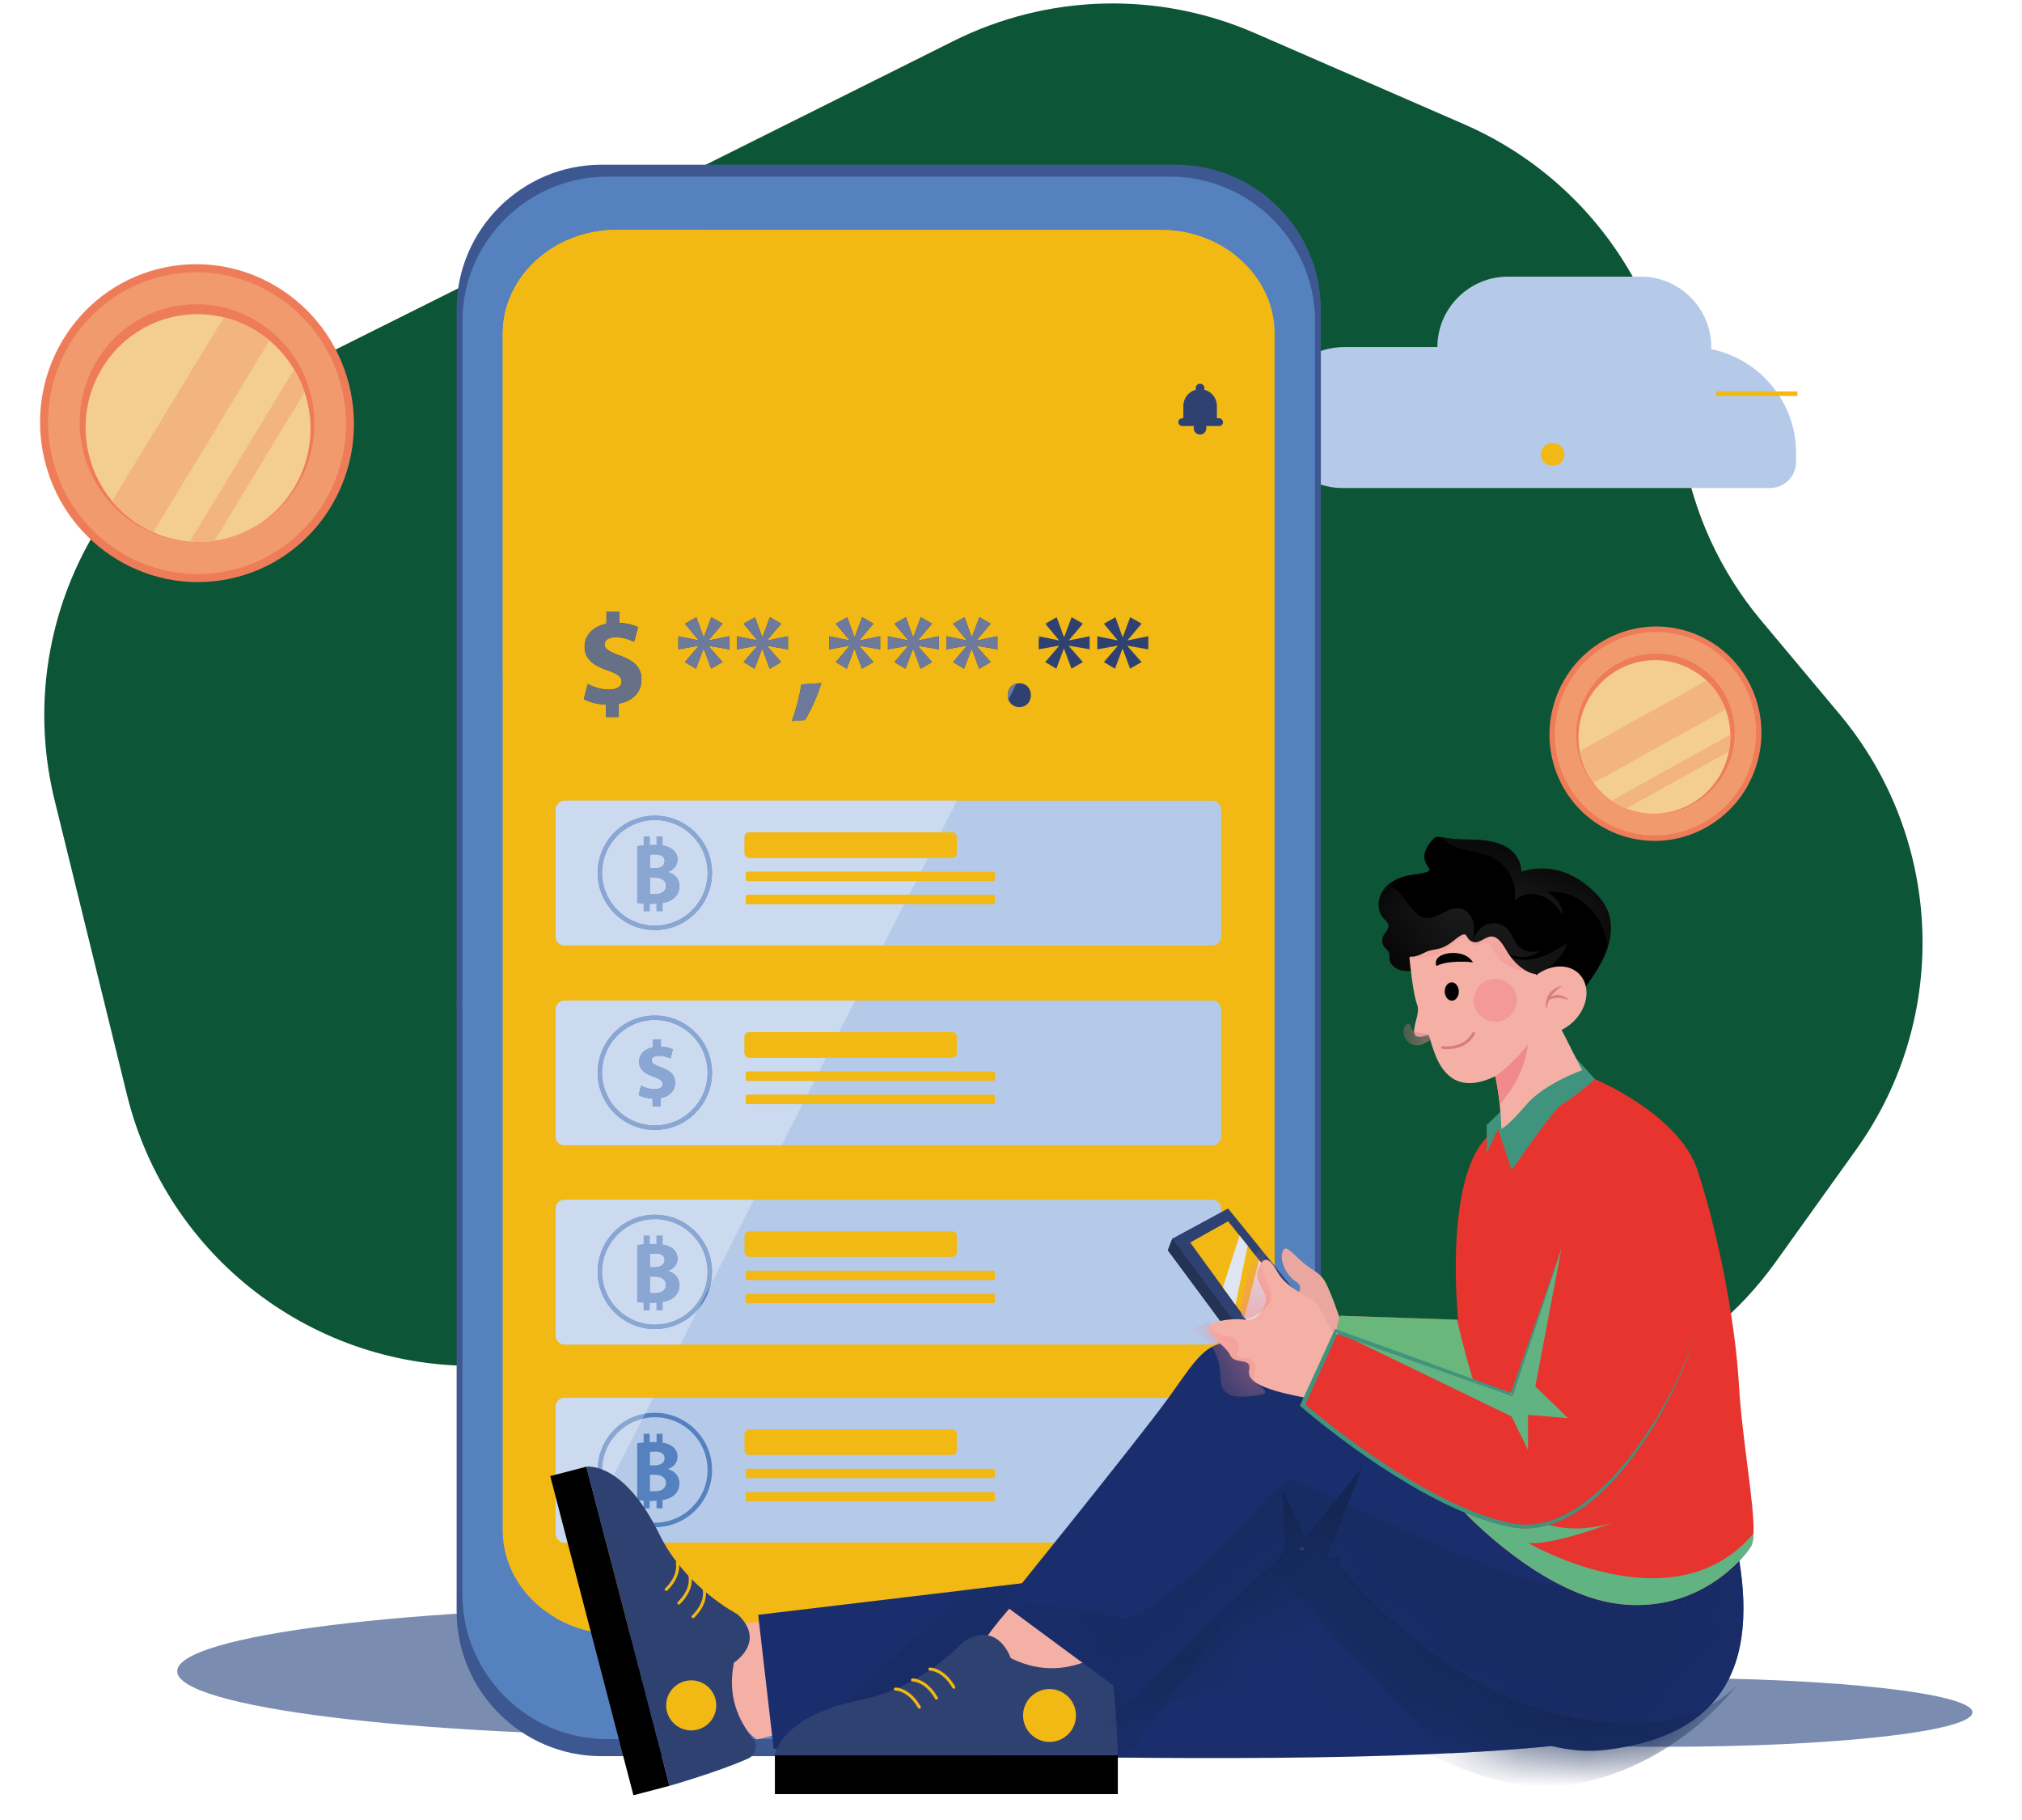 <svg xmlns="http://www.w3.org/2000/svg" fill="none" viewBox="0 0 30 27" height="27" width="30">
<path fill="#7A8DB0" d="M10.395 23.828C6.106 23.828 2.629 24.26 2.629 24.793C2.629 25.325 6.106 25.757 10.395 25.757C14.684 25.757 18.161 25.325 18.161 24.793C18.161 24.26 14.684 23.828 10.395 23.828Z"/>
<path fill="#7A8DB0" d="M24.69 24.892C22.163 24.892 20.114 25.121 20.114 25.403C20.114 25.686 22.163 25.914 24.69 25.914C27.217 25.914 29.265 25.686 29.265 25.403C29.265 25.121 27.217 24.892 24.69 24.892Z"/>
<path fill="#0D5537" d="M26.13 9.205C25.523 8.48 25.122 7.606 24.968 6.674L24.829 5.827C24.537 4.06 23.369 2.561 21.727 1.845L18.618 0.491C17.185 -0.134 15.549 -0.091 14.15 0.607L3.579 5.885C1.371 6.988 0.221 9.473 0.81 11.871L1.884 16.242C2.477 18.652 4.668 20.325 7.149 20.261L12.037 20.134C12.231 20.129 12.425 20.135 12.618 20.151L21.608 20.91C23.463 21.067 25.263 20.235 26.346 18.721L27.538 17.057C28.94 15.099 28.838 12.44 27.292 10.593L26.13 9.205Z"/>
<path fill="#B5CAE8" d="M25.389 5.18C25.39 5.17 25.39 5.16 25.39 5.149C25.39 4.862 25.273 4.6 25.083 4.411C24.894 4.221 24.632 4.104 24.345 4.104H22.372C21.797 4.104 21.326 4.574 21.326 5.149H19.947C19.369 5.149 18.88 5.606 18.873 6.184C18.87 6.476 18.988 6.741 19.18 6.934C19.37 7.122 19.631 7.24 19.919 7.24H26.26C26.474 7.24 26.648 7.067 26.648 6.852V6.718V6.717C26.648 5.961 26.105 5.325 25.389 5.18Z"/>
<path fill="#F2B814" d="M19.293 6.433H18.358C18.323 6.433 18.294 6.461 18.294 6.496V6.681C18.294 6.716 18.323 6.745 18.358 6.745H19.293C19.328 6.745 19.356 6.716 19.356 6.681V6.496C19.356 6.461 19.328 6.433 19.293 6.433Z"/>
<path fill="#F2B814" d="M25.465 5.874H26.668V5.807H25.465V5.874Z"/>
<path fill="#F2B814" d="M22.864 6.741C22.864 6.964 23.21 6.964 23.21 6.741C23.21 6.518 22.864 6.518 22.864 6.741Z"/>
<path fill="#3D5891" d="M17.451 2.444H8.921C7.74 2.444 6.775 3.41 6.775 4.59V23.907C6.775 25.087 7.74 26.053 8.921 26.053H17.451C18.631 26.053 19.597 25.087 19.597 23.907V4.59C19.597 3.41 18.631 2.444 17.451 2.444Z"/>
<path fill="#5681BF" d="M17.364 2.621H9.007C7.826 2.621 6.861 3.587 6.861 4.767V23.654C6.861 24.834 7.826 25.8 9.007 25.8H17.364C18.545 25.8 19.511 24.834 19.511 23.654V4.767C19.511 3.587 18.545 2.621 17.364 2.621Z"/>
<path fill="#F2B814" d="M18.32 3.781C18.263 3.736 18.203 3.696 18.139 3.658C17.947 3.544 17.729 3.465 17.494 3.431C17.407 3.418 17.319 3.412 17.229 3.412H16.229H10.475H9.144C8.218 3.412 7.461 4.103 7.461 4.949V22.704C7.461 23.183 7.705 23.614 8.086 23.896C8.134 23.932 8.184 23.965 8.236 23.996C8.498 24.151 8.811 24.241 9.144 24.241H17.229C18.154 24.241 18.912 23.549 18.912 22.704V4.949C18.912 4.483 18.682 4.064 18.32 3.781Z"/>
<path fill="#F2B814" d="M16.229 3.411H10.475H9.144C8.218 3.411 7.461 4.103 7.461 4.949V22.538C7.547 22.552 7.636 22.558 7.726 22.558H15.811C16.736 22.558 17.494 21.866 17.494 21.021V3.431C17.407 3.418 17.319 3.411 17.228 3.411H16.229Z"/>
<path fill="#F2B814" d="M16.256 23.489L8.236 23.996C8.498 24.151 8.81 24.241 9.144 24.241H17.228C18.154 24.241 18.911 23.549 18.911 22.703V19.07L18.499 21.474C18.308 22.584 17.38 23.418 16.256 23.489Z"/>
<path fill="#F2B814" d="M6.779 14.861C6.776 14.893 6.775 14.918 6.775 14.935L6.779 14.861Z"/>
<path fill="#F2B814" d="M9.856 5.601H8.613C8.582 5.601 8.557 5.627 8.557 5.657V5.852C8.557 5.883 8.582 5.908 8.613 5.908H9.856C9.887 5.908 9.912 5.883 9.912 5.852V5.657C9.912 5.627 9.887 5.601 9.856 5.601Z"/>
<path fill="#F2B814" d="M9.856 6.132H8.613C8.583 6.132 8.557 6.157 8.557 6.187V6.383C8.557 6.413 8.583 6.438 8.613 6.438H9.856C9.887 6.438 9.912 6.413 9.912 6.383V6.187C9.912 6.157 9.887 6.132 9.856 6.132Z"/>
<path fill="#F2B814" d="M9.856 6.661H8.613C8.583 6.661 8.557 6.686 8.557 6.717V6.912C8.557 6.943 8.583 6.968 8.613 6.968H9.856C9.887 6.968 9.912 6.943 9.912 6.912V6.717C9.912 6.686 9.887 6.661 9.856 6.661Z"/>
<path fill="#F2B814" d="M17.814 5.478C17.477 5.478 17.204 5.751 17.204 6.088C17.204 6.424 17.477 6.697 17.814 6.697C18.151 6.697 18.424 6.424 18.424 6.088C18.424 5.751 18.151 5.478 17.814 5.478Z"/>
<path fill="#2F4171" d="M18.087 6.205H18.055V6.022C18.055 5.905 17.974 5.807 17.865 5.78C17.868 5.773 17.87 5.766 17.87 5.758C17.87 5.722 17.841 5.693 17.805 5.693C17.769 5.693 17.74 5.722 17.74 5.758C17.74 5.766 17.741 5.774 17.744 5.781C17.637 5.809 17.557 5.906 17.557 6.022V6.205H17.541C17.509 6.205 17.483 6.231 17.483 6.263C17.483 6.295 17.509 6.32 17.541 6.32H17.716C17.713 6.331 17.711 6.341 17.711 6.353C17.711 6.405 17.753 6.447 17.805 6.447C17.857 6.447 17.898 6.405 17.898 6.353C17.898 6.341 17.896 6.331 17.893 6.32H18.087C18.119 6.32 18.145 6.295 18.145 6.263C18.145 6.231 18.119 6.205 18.087 6.205Z"/>
<path fill="#F2B814" d="M8.978 8.414C8.957 8.414 8.942 8.414 8.929 8.411V8.253H8.973C9.037 8.253 9.087 8.275 9.087 8.332C9.087 8.391 9.036 8.414 8.978 8.414ZM8.929 8.03C8.94 8.027 8.955 8.026 8.983 8.026C9.041 8.026 9.074 8.048 9.074 8.091C9.074 8.133 9.038 8.161 8.971 8.161H8.929V8.03ZM9.109 8.198V8.196C9.173 8.173 9.202 8.126 9.202 8.076C9.202 8.024 9.174 7.986 9.135 7.965C9.094 7.941 9.045 7.933 8.968 7.933C8.904 7.933 8.836 7.938 8.803 7.945V8.5C8.831 8.504 8.878 8.508 8.941 8.508C9.053 8.508 9.121 8.49 9.163 8.457C9.198 8.429 9.222 8.389 9.222 8.337C9.222 8.264 9.174 8.215 9.109 8.198Z"/>
<path fill="#F2B814" d="M9.456 8.262L9.49 8.142C9.499 8.109 9.507 8.066 9.515 8.033H9.517C9.526 8.066 9.536 8.108 9.546 8.142L9.581 8.262H9.456ZM9.438 7.937L9.265 8.502H9.397L9.437 8.357H9.6L9.643 8.502H9.781L9.605 7.937H9.438Z"/>
<path fill="#F2B814" d="M9.984 7.937H9.856V8.502H10.209V8.395H9.984V7.937Z"/>
<path fill="#F2B814" d="M10.44 8.262L10.473 8.142C10.483 8.11 10.491 8.067 10.499 8.033H10.501C10.51 8.066 10.52 8.109 10.53 8.142L10.565 8.262H10.44ZM10.422 7.937L10.249 8.503H10.381L10.421 8.358H10.584L10.627 8.503H10.765L10.589 7.937H10.422Z"/>
<path fill="#F2B814" d="M11.191 8.102C11.191 8.187 11.193 8.263 11.201 8.338L11.199 8.339C11.173 8.274 11.14 8.204 11.107 8.145L10.989 7.937H10.84V8.502H10.958V8.333C10.958 8.24 10.956 8.16 10.952 8.085L10.955 8.085C10.982 8.151 11.019 8.224 11.053 8.285L11.174 8.502H11.308V7.937H11.191V8.102Z"/>
<path fill="#F2B814" d="M11.393 8.228C11.393 8.389 11.493 8.511 11.689 8.511C11.757 8.511 11.811 8.498 11.834 8.487L11.815 8.387C11.789 8.397 11.747 8.405 11.708 8.405C11.594 8.405 11.527 8.334 11.527 8.22C11.527 8.095 11.606 8.033 11.707 8.033C11.753 8.033 11.789 8.043 11.814 8.054L11.84 7.953C11.818 7.941 11.768 7.928 11.701 7.928C11.531 7.928 11.393 8.035 11.393 8.228Z"/>
<path fill="#F2B814" d="M12.046 8.263H12.254V8.16H12.046V8.042H12.266V7.937H11.918V8.502H12.278V8.398H12.046V8.263Z"/>
<path fill="#243354" d="M9.198 9.727C9.035 9.667 8.968 9.625 8.968 9.563C8.968 9.509 9.009 9.454 9.132 9.454C9.27 9.454 9.359 9.499 9.408 9.521L9.465 9.304C9.4 9.274 9.314 9.246 9.187 9.241V9.072H8.998V9.254C8.793 9.294 8.674 9.426 8.674 9.596C8.674 9.781 8.814 9.877 9.019 9.946C9.162 9.994 9.223 10.039 9.223 10.113C9.223 10.188 9.148 10.231 9.039 10.231C8.915 10.231 8.802 10.191 8.72 10.147L8.663 10.371C8.735 10.413 8.861 10.448 8.989 10.454V10.636H9.177V10.439C9.397 10.401 9.517 10.257 9.517 10.086C9.517 9.913 9.426 9.807 9.198 9.727Z"/>
<path fill="#2F4171" d="M10.515 9.496L10.721 9.252L10.553 9.156L10.443 9.451H10.439L10.332 9.157L10.162 9.253L10.364 9.496L10.363 9.5L10.065 9.439V9.633L10.366 9.579L10.367 9.582L10.162 9.822L10.326 9.921L10.437 9.626L10.441 9.625L10.551 9.92L10.721 9.822L10.512 9.585L10.513 9.581L10.821 9.633V9.439L10.515 9.5L10.515 9.496Z"/>
<path fill="#2F4171" d="M11.385 9.496L11.59 9.252L11.423 9.156L11.313 9.451H11.309L11.202 9.157L11.032 9.253L11.234 9.496L11.233 9.5L10.935 9.439V9.633L11.236 9.579L11.237 9.582L11.032 9.822L11.196 9.921L11.306 9.626L11.31 9.625L11.42 9.921L11.59 9.822L11.382 9.585L11.383 9.581L11.691 9.633V9.439L11.385 9.501L11.385 9.496Z"/>
<path fill="#2F4171" d="M11.75 10.697L11.945 10.68C12.037 10.531 12.124 10.329 12.187 10.134L11.89 10.153C11.863 10.328 11.811 10.527 11.75 10.697Z"/>
<path fill="#2F4171" d="M12.753 9.496L12.959 9.252L12.791 9.156L12.681 9.45H12.677L12.57 9.157L12.4 9.253L12.602 9.496L12.601 9.5L12.303 9.439V9.633L12.604 9.579L12.605 9.582L12.4 9.822L12.564 9.921L12.675 9.626L12.678 9.625L12.789 9.92L12.959 9.822L12.75 9.585L12.751 9.581L13.059 9.633V9.439L12.753 9.501L12.753 9.496Z"/>
<path fill="#2F4171" d="M13.623 9.496L13.829 9.252L13.661 9.156L13.551 9.451H13.547L13.441 9.157L13.27 9.253L13.473 9.496L13.471 9.5L13.174 9.439V9.633L13.475 9.579L13.476 9.582L13.27 9.822L13.435 9.921L13.545 9.626L13.549 9.625L13.659 9.921L13.829 9.822L13.62 9.585L13.621 9.581L13.93 9.633V9.439L13.623 9.501L13.623 9.496Z"/>
<path fill="#2F4171" d="M14.493 9.496L14.699 9.252L14.531 9.157L14.421 9.45H14.417L14.31 9.157L14.14 9.253L14.342 9.496L14.341 9.5L14.043 9.439V9.633L14.344 9.579L14.345 9.582L14.14 9.822L14.304 9.921L14.415 9.626L14.418 9.625L14.528 9.921L14.698 9.822L14.49 9.585L14.491 9.581L14.799 9.633V9.439L14.493 9.501L14.493 9.496Z"/>
<path fill="#2F4171" d="M15.124 10.136C15.023 10.136 14.951 10.209 14.951 10.313C14.951 10.416 15.022 10.49 15.123 10.49C15.226 10.49 15.295 10.416 15.295 10.313C15.294 10.207 15.225 10.136 15.124 10.136Z"/>
<path fill="#2F4171" d="M15.861 9.496L16.067 9.252L15.899 9.156L15.789 9.45H15.785L15.678 9.157L15.508 9.253L15.71 9.496L15.709 9.5L15.411 9.439V9.632L15.713 9.579L15.713 9.582L15.508 9.822L15.673 9.921L15.783 9.626L15.787 9.625L15.897 9.92L16.067 9.822L15.858 9.585L15.859 9.58L16.167 9.632V9.439L15.861 9.5L15.861 9.496Z"/>
<path fill="#2F4171" d="M16.731 9.496L16.937 9.252L16.769 9.156L16.659 9.45H16.655L16.549 9.157L16.378 9.253L16.58 9.496L16.579 9.5L16.281 9.439V9.633L16.582 9.579L16.584 9.582L16.378 9.822L16.543 9.921L16.653 9.626L16.657 9.625L16.767 9.92L16.937 9.822L16.728 9.585L16.729 9.58L17.037 9.633V9.439L16.731 9.5L16.731 9.496Z"/>
<path fill="#B5CAE8" d="M17.986 11.878H8.376C8.303 11.878 8.243 11.938 8.243 12.011V13.893C8.243 13.967 8.303 14.026 8.376 14.026H17.986C18.059 14.026 18.119 13.967 18.119 13.893V12.011C18.119 11.938 18.059 11.878 17.986 11.878Z"/>
<path fill="#5681BF" d="M9.716 13.732C9.284 13.732 8.933 13.38 8.933 12.949C8.933 12.518 9.284 12.166 9.716 12.166C10.147 12.166 10.498 12.518 10.498 12.949C10.498 13.38 10.147 13.732 9.716 13.732ZM9.716 12.1C9.248 12.1 8.867 12.481 8.867 12.949C8.867 13.417 9.248 13.798 9.716 13.798C10.184 13.798 10.565 13.417 10.565 12.949C10.565 12.481 10.184 12.1 9.716 12.1Z"/>
<path fill="#5681BF" d="M9.717 13.264C9.684 13.264 9.662 13.264 9.643 13.262V13.02H9.708C9.804 13.02 9.88 13.054 9.88 13.141C9.88 13.231 9.804 13.264 9.717 13.264ZM9.643 12.681C9.659 12.678 9.683 12.676 9.725 12.676C9.811 12.676 9.86 12.71 9.86 12.775C9.86 12.839 9.806 12.881 9.706 12.881H9.643V12.681ZM9.913 12.937V12.934C10.009 12.899 10.053 12.827 10.053 12.751C10.053 12.673 10.01 12.615 9.951 12.583C9.916 12.562 9.878 12.549 9.83 12.542V12.412H9.741V12.535C9.728 12.535 9.715 12.534 9.701 12.534C9.68 12.534 9.659 12.535 9.639 12.536V12.412H9.55V12.54C9.511 12.544 9.477 12.548 9.454 12.553V13.395C9.477 13.399 9.51 13.402 9.55 13.405V13.517H9.639V13.408C9.646 13.408 9.653 13.408 9.661 13.408C9.689 13.408 9.716 13.407 9.741 13.406V13.517H9.83V13.396C9.903 13.383 9.956 13.361 9.994 13.33C10.046 13.287 10.081 13.226 10.081 13.148C10.081 13.038 10.01 12.964 9.913 12.937Z"/>
<path fill="#F2B814" d="M14.128 12.347H11.115C11.077 12.347 11.046 12.379 11.046 12.416V12.658C11.046 12.695 11.077 12.727 11.115 12.727H14.128C14.166 12.727 14.197 12.695 14.197 12.658V12.416C14.197 12.379 14.166 12.347 14.128 12.347Z"/>
<path fill="#F2B814" d="M14.736 12.932H11.09C11.076 12.932 11.065 12.943 11.065 12.957V13.045C11.065 13.059 11.076 13.07 11.09 13.07H14.736C14.75 13.07 14.761 13.059 14.761 13.045V12.957C14.761 12.943 14.75 12.932 14.736 12.932Z"/>
<path fill="#F2B814" d="M14.736 13.275H11.09C11.076 13.275 11.065 13.287 11.065 13.3V13.389C11.065 13.403 11.076 13.414 11.09 13.414H14.736C14.75 13.414 14.761 13.403 14.761 13.389V13.3C14.761 13.287 14.75 13.275 14.736 13.275Z"/>
<path fill="#B5CAE8" d="M17.986 17.798H8.376C8.303 17.798 8.243 17.858 8.243 17.931V19.813C8.243 19.886 8.303 19.946 8.376 19.946H17.986C18.059 19.946 18.119 19.886 18.119 19.813V17.931C18.119 17.858 18.059 17.798 17.986 17.798Z"/>
<path fill="#5681BF" d="M9.716 19.651C9.284 19.651 8.933 19.3 8.933 18.868C8.933 18.437 9.284 18.086 9.716 18.086C10.147 18.086 10.498 18.437 10.498 18.868C10.498 19.3 10.147 19.651 9.716 19.651ZM9.716 18.02C9.248 18.02 8.867 18.4 8.867 18.868C8.867 19.337 9.248 19.717 9.716 19.717C10.184 19.717 10.565 19.337 10.565 18.868C10.565 18.4 10.184 18.02 9.716 18.02Z"/>
<path fill="#5681BF" d="M9.717 19.184C9.684 19.184 9.662 19.184 9.643 19.181V18.939H9.708C9.804 18.939 9.88 18.974 9.88 19.06C9.88 19.151 9.804 19.184 9.717 19.184ZM9.643 18.6C9.659 18.598 9.683 18.595 9.725 18.595C9.811 18.595 9.86 18.63 9.86 18.695C9.86 18.758 9.806 18.8 9.706 18.8H9.643V18.6ZM9.913 18.856V18.854C10.009 18.818 10.053 18.747 10.053 18.671C10.053 18.593 10.01 18.534 9.951 18.502C9.916 18.482 9.878 18.469 9.83 18.462V18.331H9.741V18.455C9.728 18.454 9.715 18.454 9.701 18.454C9.68 18.454 9.659 18.454 9.639 18.455V18.331H9.55V18.46C9.511 18.463 9.477 18.467 9.454 18.472V19.315C9.477 19.318 9.51 19.322 9.55 19.324V19.436H9.639V19.327C9.646 19.328 9.653 19.328 9.661 19.328C9.689 19.328 9.716 19.327 9.741 19.325V19.436H9.83V19.315C9.903 19.302 9.956 19.28 9.994 19.25C10.046 19.207 10.081 19.145 10.081 19.068C10.081 18.957 10.01 18.883 9.913 18.856Z"/>
<path fill="#F2B814" d="M14.128 18.267H11.115C11.077 18.267 11.046 18.298 11.046 18.336V18.577C11.046 18.615 11.077 18.646 11.115 18.646H14.128C14.166 18.646 14.197 18.615 14.197 18.577V18.336C14.197 18.298 14.166 18.267 14.128 18.267Z"/>
<path fill="#F2B814" d="M14.736 18.851H11.09C11.076 18.851 11.065 18.863 11.065 18.877V18.965C11.065 18.979 11.076 18.99 11.09 18.99H14.736C14.75 18.99 14.761 18.979 14.761 18.965V18.877C14.761 18.863 14.75 18.851 14.736 18.851Z"/>
<path fill="#F2B814" d="M14.736 19.195H11.09C11.076 19.195 11.065 19.206 11.065 19.221V19.309C11.065 19.323 11.076 19.334 11.09 19.334H14.736C14.75 19.334 14.761 19.323 14.761 19.309V19.221C14.761 19.206 14.75 19.195 14.736 19.195Z"/>
<path fill="#B5CAE8" d="M17.986 20.737H8.376C8.303 20.737 8.243 20.797 8.243 20.87V22.752C8.243 22.825 8.303 22.885 8.376 22.885H17.986C18.059 22.885 18.119 22.825 18.119 22.752V20.87C18.119 20.797 18.059 20.737 17.986 20.737Z"/>
<path fill="#5681BF" d="M9.716 22.59C9.284 22.59 8.933 22.239 8.933 21.808C8.933 21.376 9.284 21.025 9.716 21.025C10.147 21.025 10.498 21.376 10.498 21.808C10.498 22.239 10.147 22.59 9.716 22.59ZM9.716 20.959C9.248 20.959 8.867 21.34 8.867 21.808C8.867 22.276 9.248 22.657 9.716 22.657C10.184 22.657 10.565 22.276 10.565 21.808C10.565 21.34 10.184 20.959 9.716 20.959Z"/>
<path fill="#5681BF" d="M9.717 22.123C9.684 22.123 9.662 22.123 9.643 22.12V21.878H9.708C9.804 21.878 9.88 21.913 9.88 21.999C9.88 22.09 9.804 22.123 9.717 22.123ZM9.643 21.54C9.659 21.537 9.683 21.535 9.725 21.535C9.811 21.535 9.86 21.569 9.86 21.634C9.86 21.698 9.806 21.739 9.706 21.739H9.643V21.54ZM9.913 21.796V21.793C10.009 21.757 10.053 21.686 10.053 21.61C10.053 21.532 10.01 21.473 9.951 21.442C9.916 21.421 9.878 21.408 9.83 21.401V21.27H9.741V21.394C9.728 21.393 9.715 21.393 9.701 21.393C9.68 21.393 9.659 21.394 9.639 21.394V21.27H9.55V21.399C9.511 21.402 9.477 21.406 9.454 21.411V22.254C9.477 22.258 9.51 22.261 9.55 22.264V22.376H9.639V22.267C9.646 22.267 9.653 22.267 9.661 22.267C9.689 22.267 9.716 22.266 9.741 22.264V22.376H9.83V22.254C9.903 22.241 9.956 22.219 9.994 22.189C10.046 22.146 10.081 22.085 10.081 22.007C10.081 21.896 10.01 21.822 9.913 21.796Z"/>
<path fill="#F2B814" d="M14.128 21.206H11.115C11.077 21.206 11.046 21.237 11.046 21.275V21.516C11.046 21.554 11.077 21.585 11.115 21.585H14.128C14.166 21.585 14.197 21.554 14.197 21.516V21.275C14.197 21.237 14.166 21.206 14.128 21.206Z"/>
<path fill="#F2B814" d="M14.736 21.79H11.09C11.076 21.79 11.065 21.802 11.065 21.815V21.904C11.065 21.918 11.076 21.929 11.09 21.929H14.736C14.75 21.929 14.761 21.918 14.761 21.904V21.815C14.761 21.802 14.75 21.79 14.736 21.79Z"/>
<path fill="#F2B814" d="M14.736 22.134H11.09C11.076 22.134 11.065 22.145 11.065 22.159V22.247C11.065 22.261 11.076 22.273 11.09 22.273H14.736C14.75 22.273 14.761 22.261 14.761 22.247V22.159C14.761 22.145 14.75 22.134 14.736 22.134Z"/>
<path fill="#B5CAE8" d="M17.986 14.843H8.376C8.303 14.843 8.243 14.903 8.243 14.976V16.858C8.243 16.931 8.303 16.991 8.376 16.991H17.986C18.059 16.991 18.119 16.931 18.119 16.858V14.976C18.119 14.903 18.059 14.843 17.986 14.843Z"/>
<path fill="#5681BF" d="M9.716 16.696C9.284 16.696 8.933 16.345 8.933 15.914C8.933 15.482 9.284 15.131 9.716 15.131C10.147 15.131 10.498 15.482 10.498 15.914C10.498 16.345 10.147 16.696 9.716 16.696ZM9.716 15.065C9.248 15.065 8.867 15.446 8.867 15.914C8.867 16.382 9.248 16.763 9.716 16.763C10.184 16.763 10.565 16.382 10.565 15.914C10.565 15.446 10.184 15.065 9.716 15.065Z"/>
<path fill="#5681BF" d="M9.815 15.836C9.711 15.797 9.668 15.772 9.668 15.731C9.668 15.697 9.694 15.663 9.773 15.663C9.861 15.663 9.917 15.691 9.949 15.704L9.984 15.566C9.944 15.547 9.889 15.53 9.807 15.526V15.419H9.688V15.535C9.557 15.56 9.481 15.645 9.481 15.752C9.481 15.87 9.571 15.932 9.701 15.976C9.792 16.006 9.83 16.035 9.831 16.082C9.83 16.131 9.783 16.157 9.713 16.157C9.634 16.157 9.562 16.132 9.511 16.104L9.474 16.247C9.521 16.273 9.6 16.295 9.682 16.299V16.415H9.801L9.801 16.29C9.942 16.266 10.018 16.173 10.018 16.065C10.018 15.955 9.96 15.888 9.815 15.836Z"/>
<path fill="#F2B814" d="M14.128 15.312H11.115C11.077 15.312 11.046 15.343 11.046 15.381V15.622C11.046 15.66 11.077 15.691 11.115 15.691H14.128C14.166 15.691 14.197 15.66 14.197 15.622V15.381C14.197 15.343 14.166 15.312 14.128 15.312Z"/>
<path fill="#F2B814" d="M14.736 15.896H11.09C11.076 15.896 11.065 15.908 11.065 15.922V16.01C11.065 16.024 11.076 16.035 11.09 16.035H14.736C14.75 16.035 14.761 16.024 14.761 16.01V15.922C14.761 15.908 14.75 15.896 14.736 15.896Z"/>
<path fill="#F2B814" d="M14.736 16.24H11.09C11.076 16.24 11.065 16.252 11.065 16.265V16.354C11.065 16.367 11.076 16.379 11.09 16.379H14.736C14.75 16.379 14.761 16.367 14.761 16.354V16.265C14.761 16.252 14.75 16.24 14.736 16.24Z"/>
<path fill="#89A7D2" d="M8.084 23.896C7.703 23.614 7.459 23.183 7.459 22.703V4.949C7.459 4.103 8.217 3.411 9.143 3.411H9.144C8.218 3.411 7.461 4.103 7.461 4.949V22.539V22.703C7.461 23.183 7.705 23.613 8.084 23.895L8.084 23.896Z"/>
<path fill="#F2B814" d="M8.084 23.895C7.705 23.612 7.461 23.182 7.461 22.703V22.538C7.547 22.551 7.636 22.558 7.726 22.558H8.244V22.752C8.244 22.825 8.304 22.884 8.377 22.884H8.598L8.084 23.895ZM17.494 5.401V3.43C17.728 3.465 17.946 3.544 18.137 3.657C18.201 3.695 18.261 3.736 18.318 3.781L17.494 5.401Z"/>
<path fill="#F2B814" d="M7.46 10.041V4.949C7.46 4.103 8.218 3.411 9.143 3.411H10.473H10.474C10.474 3.411 8.36 4.146 8.109 5.781C7.934 6.918 7.691 8.505 7.46 10.041Z"/>
<path fill="#F2B814" d="M9.856 5.908H8.613C8.582 5.908 8.557 5.883 8.557 5.852V5.657C8.557 5.627 8.582 5.601 8.613 5.601H9.856C9.887 5.601 9.912 5.627 9.912 5.657V5.852C9.912 5.883 9.887 5.908 9.856 5.908Z"/>
<path fill="#F2B814" d="M9.856 6.438H8.613C8.583 6.438 8.557 6.413 8.557 6.383V6.187C8.557 6.157 8.583 6.132 8.613 6.132H9.856C9.887 6.132 9.912 6.157 9.912 6.187V6.383C9.912 6.413 9.887 6.438 9.856 6.438Z"/>
<path fill="#F2B814" d="M9.856 6.968H8.613C8.583 6.968 8.557 6.943 8.557 6.912V6.717C8.557 6.686 8.583 6.661 8.613 6.661H9.856C9.887 6.661 9.912 6.686 9.912 6.717V6.912C9.912 6.943 9.887 6.968 9.856 6.968Z"/>
<path fill="#F2B814" d="M17.224 5.929C17.247 5.846 17.286 5.77 17.339 5.705L17.224 5.929Z"/>
<path fill="#F2B814" d="M8.941 8.508C8.878 8.508 8.831 8.504 8.803 8.5V7.945C8.836 7.938 8.904 7.933 8.968 7.933C9.045 7.933 9.094 7.941 9.135 7.965C9.174 7.986 9.202 8.024 9.202 8.076C9.202 8.126 9.173 8.173 9.109 8.196V8.198C9.174 8.215 9.222 8.264 9.222 8.337C9.222 8.389 9.198 8.429 9.163 8.457C9.121 8.49 9.053 8.508 8.941 8.508ZM8.929 8.253V8.411C8.942 8.414 8.957 8.414 8.978 8.414C9.036 8.414 9.087 8.391 9.087 8.332C9.087 8.275 9.037 8.253 8.973 8.253H8.929ZM8.983 8.026C8.955 8.026 8.94 8.027 8.929 8.03V8.161H8.971C9.038 8.161 9.074 8.133 9.074 8.091C9.074 8.048 9.041 8.026 8.983 8.026Z"/>
<path fill="#F2B814" d="M9.781 8.502H9.643L9.6 8.357H9.437L9.397 8.502H9.265L9.438 7.937H9.605L9.781 8.502ZM9.515 8.033C9.507 8.066 9.499 8.109 9.49 8.142L9.456 8.262H9.581L9.546 8.142C9.536 8.108 9.526 8.066 9.517 8.033H9.515Z"/>
<path fill="#F2B814" d="M10.209 8.502H9.856V7.937H9.984V8.395H10.209V8.502Z"/>
<path fill="#F2B814" d="M10.765 8.503H10.627L10.584 8.358H10.421L10.381 8.503H10.249L10.422 7.937H10.589L10.765 8.503ZM10.499 8.033C10.491 8.067 10.483 8.11 10.473 8.142L10.44 8.262H10.565L10.53 8.142C10.52 8.109 10.51 8.066 10.501 8.033H10.499Z"/>
<path fill="#F2B814" d="M11.308 8.502H11.174L11.053 8.285C11.019 8.224 10.982 8.151 10.955 8.085L10.952 8.085C10.956 8.16 10.958 8.24 10.958 8.333V8.502H10.84V7.937H10.989L11.107 8.145C11.14 8.204 11.173 8.274 11.199 8.339L11.201 8.338C11.193 8.263 11.191 8.187 11.191 8.102V7.937H11.308V8.502Z"/>
<path fill="#F2B814" d="M11.689 8.511C11.493 8.511 11.393 8.389 11.393 8.228C11.393 8.035 11.531 7.928 11.701 7.928C11.768 7.928 11.818 7.941 11.84 7.953L11.814 8.054C11.789 8.043 11.753 8.033 11.707 8.033C11.606 8.033 11.527 8.095 11.527 8.22C11.527 8.334 11.594 8.405 11.708 8.405C11.747 8.405 11.789 8.397 11.815 8.387L11.834 8.487C11.811 8.498 11.757 8.511 11.689 8.511Z"/>
<path fill="#F2B814" d="M12.278 8.502H11.918V7.937H12.266V8.042H12.046V8.16H12.254V8.263H12.046V8.398H12.278V8.502Z"/>
<path fill="#667188" d="M9.177 10.636H8.989V10.454C8.861 10.448 8.735 10.413 8.663 10.371L8.72 10.147C8.802 10.191 8.915 10.231 9.039 10.231C9.148 10.231 9.223 10.188 9.223 10.113C9.223 10.039 9.162 9.994 9.019 9.946C8.814 9.877 8.674 9.781 8.674 9.596C8.674 9.426 8.793 9.294 8.998 9.254V9.072H9.187V9.241C9.314 9.246 9.4 9.274 9.465 9.304L9.408 9.521C9.359 9.499 9.27 9.454 9.132 9.454C9.009 9.454 8.968 9.509 8.968 9.563C8.968 9.625 9.035 9.667 9.198 9.727C9.426 9.807 9.517 9.913 9.517 10.086C9.517 10.257 9.397 10.401 9.177 10.439V10.636Z"/>
<path fill="#6E7A9C" d="M10.326 9.921L10.162 9.822L10.367 9.582L10.366 9.579L10.065 9.633V9.439L10.363 9.5L10.364 9.496L10.162 9.253L10.332 9.157L10.439 9.451H10.443L10.553 9.156L10.721 9.252L10.515 9.496L10.515 9.5L10.821 9.439V9.633L10.513 9.581L10.512 9.585L10.721 9.822L10.551 9.92L10.441 9.625L10.437 9.626L10.326 9.921Z"/>
<path fill="#6E7A9C" d="M11.196 9.921L11.032 9.822L11.237 9.582L11.236 9.579L10.935 9.633V9.439L11.233 9.5L11.234 9.496L11.032 9.253L11.202 9.157L11.309 9.451H11.313L11.423 9.156L11.59 9.252L11.385 9.496L11.385 9.501L11.691 9.439V9.633L11.383 9.581L11.382 9.585L11.59 9.822L11.42 9.921L11.31 9.625L11.306 9.626L11.196 9.921Z"/>
<path fill="#6E7A9C" d="M11.75 10.697C11.811 10.527 11.863 10.328 11.89 10.153L12.187 10.134C12.124 10.329 12.037 10.531 11.945 10.68L11.75 10.697Z"/>
<path fill="#6E7A9C" d="M12.564 9.921L12.4 9.822L12.605 9.582L12.604 9.579L12.303 9.633V9.439L12.601 9.5L12.602 9.496L12.4 9.253L12.57 9.157L12.677 9.45H12.681L12.791 9.156L12.959 9.252L12.753 9.496L12.753 9.501L13.059 9.439V9.633L12.751 9.581L12.75 9.585L12.959 9.822L12.789 9.92L12.678 9.625L12.675 9.626L12.564 9.921Z"/>
<path fill="#6E7A9C" d="M13.435 9.921L13.27 9.822L13.476 9.582L13.475 9.579L13.174 9.633V9.439L13.471 9.5L13.473 9.496L13.27 9.253L13.441 9.157L13.547 9.451H13.551L13.661 9.156L13.829 9.252L13.623 9.496L13.623 9.501L13.93 9.439V9.633L13.621 9.581L13.62 9.585L13.829 9.822L13.659 9.921L13.549 9.625L13.545 9.626L13.435 9.921Z"/>
<path fill="#6E7A9C" d="M14.304 9.921L14.14 9.822L14.345 9.582L14.344 9.579L14.043 9.633V9.439L14.341 9.5L14.342 9.496L14.14 9.253L14.31 9.157L14.417 9.45H14.421L14.531 9.157L14.699 9.252L14.493 9.496L14.493 9.501L14.799 9.439V9.633L14.491 9.581L14.49 9.585L14.698 9.822L14.528 9.921L14.418 9.625L14.415 9.626L14.304 9.921Z"/>
<path fill="#6E7A9C" d="M14.962 10.378C14.955 10.358 14.951 10.337 14.951 10.313C14.951 10.224 15.004 10.158 15.082 10.14L14.962 10.378Z"/>
<path fill="#6E7A9C" d="M15.411 9.494V9.439L15.437 9.444L15.411 9.494ZM15.524 9.272L15.508 9.253L15.544 9.232L15.524 9.272Z"/>
<path fill="#CBDAEF" d="M13.105 14.026H8.377C8.304 14.026 8.244 13.967 8.244 13.893V12.011C8.244 11.938 8.304 11.878 8.377 11.878H14.198L13.96 12.348H11.116C11.078 12.348 11.047 12.379 11.047 12.416V12.658C11.047 12.696 11.078 12.727 11.116 12.727H13.767L13.662 12.932H11.091C11.077 12.932 11.066 12.943 11.066 12.957V13.045C11.066 13.059 11.077 13.07 11.091 13.07H13.592L13.488 13.276H11.091C11.077 13.276 11.066 13.287 11.066 13.301V13.389C11.066 13.403 11.077 13.414 11.091 13.414H13.417L13.105 14.026ZM9.716 12.1C9.248 12.1 8.867 12.481 8.867 12.949C8.867 13.417 9.248 13.798 9.716 13.798C10.184 13.798 10.565 13.417 10.565 12.949C10.565 12.481 10.184 12.1 9.716 12.1ZM9.716 13.732C9.285 13.732 8.934 13.38 8.934 12.949C8.934 12.518 9.285 12.166 9.716 12.166C10.148 12.166 10.499 12.518 10.499 12.949C10.499 13.38 10.148 13.732 9.716 13.732ZM9.742 13.406V13.517H9.831V13.396C9.904 13.383 9.957 13.361 9.994 13.331C10.047 13.287 10.082 13.226 10.082 13.148C10.082 13.038 10.011 12.964 9.914 12.937V12.934C10.009 12.899 10.053 12.827 10.053 12.751C10.053 12.673 10.011 12.615 9.952 12.583C9.917 12.562 9.879 12.549 9.831 12.542V12.412H9.742V12.535C9.729 12.535 9.716 12.535 9.702 12.535C9.681 12.535 9.66 12.535 9.64 12.536V12.412H9.551V12.54C9.511 12.544 9.477 12.548 9.454 12.553V13.396C9.478 13.399 9.51 13.402 9.551 13.405V13.517H9.64V13.408C9.647 13.408 9.654 13.408 9.662 13.408C9.69 13.408 9.717 13.407 9.742 13.406ZM9.718 13.264C9.685 13.264 9.663 13.264 9.644 13.262V13.02H9.709C9.805 13.02 9.881 13.054 9.881 13.141C9.881 13.231 9.805 13.264 9.718 13.264ZM9.707 12.881H9.644V12.681C9.66 12.679 9.684 12.676 9.726 12.676C9.812 12.676 9.861 12.71 9.861 12.775C9.861 12.839 9.807 12.881 9.707 12.881Z"/>
<path fill="#89A7D2" d="M9.716 13.798C9.248 13.798 8.867 13.417 8.867 12.949C8.867 12.481 9.248 12.1 9.716 12.1C10.184 12.1 10.565 12.481 10.565 12.949C10.565 13.417 10.184 13.798 9.716 13.798ZM9.716 12.166C9.284 12.166 8.933 12.518 8.933 12.949C8.933 13.38 9.284 13.732 9.716 13.732C10.147 13.732 10.498 13.38 10.498 12.949C10.498 12.518 10.147 12.166 9.716 12.166Z"/>
<path fill="#89A7D2" d="M9.83 13.517H9.741V13.406C9.716 13.407 9.689 13.408 9.661 13.408C9.653 13.408 9.646 13.408 9.639 13.408V13.517H9.55V13.405C9.51 13.402 9.477 13.399 9.454 13.395V12.553C9.477 12.548 9.511 12.544 9.55 12.54V12.412H9.639V12.536C9.659 12.535 9.68 12.534 9.701 12.534C9.715 12.534 9.728 12.535 9.741 12.535V12.412H9.83V12.542C9.878 12.549 9.916 12.562 9.951 12.583C10.01 12.615 10.053 12.673 10.053 12.751C10.053 12.827 10.009 12.899 9.913 12.934V12.937C10.01 12.964 10.081 13.038 10.081 13.148C10.081 13.226 10.046 13.287 9.994 13.33C9.956 13.361 9.903 13.383 9.83 13.396V13.517ZM9.643 13.02V13.262C9.662 13.264 9.684 13.264 9.717 13.264C9.804 13.264 9.88 13.231 9.88 13.141C9.88 13.054 9.804 13.02 9.708 13.02H9.643ZM9.725 12.676C9.683 12.676 9.659 12.678 9.643 12.681V12.881H9.706C9.806 12.881 9.86 12.839 9.86 12.775C9.86 12.71 9.811 12.676 9.725 12.676Z"/>
<path fill="#F2B814" d="M13.767 12.727H11.116C11.078 12.727 11.047 12.695 11.047 12.658V12.416C11.047 12.379 11.078 12.347 11.116 12.347H13.96L13.767 12.727Z"/>
<path fill="#F2B814" d="M13.591 13.07H11.091C11.077 13.07 11.065 13.059 11.065 13.045V12.957C11.065 12.943 11.077 12.931 11.091 12.931H13.662L13.591 13.07Z"/>
<path fill="#F2B814" d="M13.417 13.414H11.091C11.077 13.414 11.065 13.403 11.065 13.389V13.3C11.065 13.287 11.077 13.275 11.091 13.275H13.487L13.417 13.414Z"/>
<path fill="#CBDAEF" d="M10.093 19.946H8.376C8.303 19.946 8.243 19.886 8.243 19.813V17.931C8.243 17.858 8.303 17.798 8.376 17.798H11.186L10.542 19.063C10.557 19 10.564 18.935 10.564 18.869C10.564 18.4 10.184 18.02 9.716 18.02C9.247 18.02 8.867 18.4 8.867 18.869C8.867 19.337 9.247 19.717 9.716 19.717C9.973 19.717 10.204 19.602 10.36 19.42L10.093 19.946ZM9.716 19.651C9.284 19.651 8.933 19.3 8.933 18.869C8.933 18.437 9.284 18.086 9.716 18.086C10.147 18.086 10.498 18.437 10.498 18.869C10.498 19.3 10.147 19.651 9.716 19.651ZM9.741 19.325V19.437H9.83V19.315C9.904 19.302 9.956 19.28 9.994 19.25C10.046 19.207 10.081 19.146 10.081 19.068C10.081 18.957 10.01 18.883 9.913 18.857V18.854C10.009 18.818 10.053 18.747 10.053 18.671C10.053 18.593 10.01 18.534 9.951 18.503C9.916 18.482 9.878 18.469 9.83 18.462V18.331H9.741V18.455C9.728 18.454 9.715 18.454 9.701 18.454C9.68 18.454 9.659 18.455 9.639 18.455V18.331H9.55V18.46C9.511 18.463 9.477 18.467 9.454 18.472V19.315C9.477 19.319 9.509 19.322 9.55 19.325V19.437H9.639V19.328C9.646 19.328 9.653 19.328 9.661 19.328C9.689 19.328 9.716 19.327 9.741 19.325ZM9.717 19.184C9.684 19.184 9.662 19.184 9.643 19.181V18.939H9.708C9.804 18.939 9.88 18.974 9.88 19.06C9.88 19.151 9.804 19.184 9.717 19.184ZM9.706 18.8H9.643V18.601C9.659 18.598 9.683 18.596 9.725 18.596C9.811 18.596 9.86 18.63 9.86 18.695C9.86 18.759 9.806 18.8 9.706 18.8Z"/>
<path fill="#89A7D2" d="M9.716 19.717C9.248 19.717 8.867 19.337 8.867 18.868C8.867 18.4 9.248 18.02 9.716 18.02C10.184 18.02 10.565 18.4 10.565 18.868C10.565 18.935 10.557 19 10.542 19.063L10.36 19.42C10.204 19.602 9.973 19.717 9.716 19.717ZM9.716 18.086C9.284 18.086 8.933 18.437 8.933 18.868C8.933 19.3 9.284 19.651 9.716 19.651C10.147 19.651 10.498 19.3 10.498 18.868C10.498 18.437 10.147 18.086 9.716 18.086Z"/>
<path fill="#89A7D2" d="M9.83 19.436H9.741V19.325C9.716 19.327 9.689 19.328 9.661 19.328C9.653 19.328 9.646 19.328 9.639 19.327V19.436H9.55V19.324C9.51 19.322 9.477 19.318 9.454 19.315V18.472C9.477 18.467 9.511 18.463 9.55 18.46V18.331H9.639V18.455C9.659 18.454 9.68 18.454 9.701 18.454C9.715 18.454 9.728 18.454 9.741 18.455V18.331H9.83V18.462C9.878 18.469 9.916 18.482 9.951 18.502C10.01 18.534 10.053 18.593 10.053 18.671C10.053 18.747 10.009 18.818 9.913 18.854V18.856C10.01 18.883 10.081 18.957 10.081 19.068C10.081 19.145 10.046 19.207 9.994 19.25C9.956 19.28 9.903 19.302 9.83 19.315V19.436ZM9.643 18.939V19.181C9.662 19.184 9.684 19.184 9.717 19.184C9.804 19.184 9.88 19.151 9.88 19.06C9.88 18.974 9.804 18.939 9.708 18.939H9.643ZM9.725 18.595C9.683 18.595 9.659 18.598 9.643 18.6V18.8H9.706C9.806 18.8 9.86 18.758 9.86 18.695C9.86 18.63 9.811 18.595 9.725 18.595Z"/>
<path fill="#CBDAEF" d="M8.597 22.885H8.376C8.303 22.885 8.243 22.825 8.243 22.752V22.558V20.87C8.243 20.797 8.303 20.737 8.376 20.737H9.69L9.571 20.971C9.172 21.04 8.867 21.389 8.867 21.808C8.867 21.942 8.898 22.07 8.954 22.183L8.597 22.885ZM8.993 22.108C8.954 22.015 8.933 21.914 8.933 21.808C8.933 21.439 9.189 21.129 9.533 21.047L8.993 22.108Z"/>
<path fill="#89A7D2" d="M8.955 22.183C8.898 22.07 8.867 21.942 8.867 21.807C8.867 21.388 9.172 21.039 9.571 20.971L9.533 21.046C9.189 21.129 8.933 21.439 8.933 21.807C8.933 21.914 8.954 22.015 8.993 22.108L8.955 22.183Z"/>
<path fill="#CBDAEF" d="M11.596 16.991H8.376C8.303 16.991 8.243 16.931 8.243 16.858V14.976C8.243 14.903 8.303 14.843 8.376 14.843H12.689L12.45 15.312H11.115C11.077 15.312 11.046 15.343 11.046 15.381V15.622C11.046 15.66 11.077 15.691 11.115 15.691H12.257L12.153 15.896H11.09C11.076 15.896 11.065 15.908 11.065 15.922V16.01C11.065 16.024 11.076 16.035 11.09 16.035H12.082L11.978 16.24H11.09C11.076 16.24 11.065 16.252 11.065 16.265V16.354C11.065 16.368 11.076 16.379 11.09 16.379H11.907L11.596 16.991ZM9.716 15.065C9.247 15.065 8.867 15.446 8.867 15.914C8.867 16.382 9.247 16.763 9.716 16.763C10.184 16.763 10.564 16.382 10.564 15.914C10.564 15.446 10.184 15.065 9.716 15.065ZM9.716 16.696C9.284 16.696 8.933 16.345 8.933 15.914C8.933 15.482 9.284 15.131 9.716 15.131C10.147 15.131 10.498 15.482 10.498 15.914C10.498 16.345 10.147 16.696 9.716 16.696ZM9.51 16.104L9.474 16.247C9.52 16.273 9.599 16.296 9.681 16.299V16.415H9.801L9.801 16.291C9.941 16.266 10.018 16.173 10.018 16.065C10.018 15.955 9.96 15.888 9.814 15.836C9.711 15.797 9.668 15.772 9.668 15.732C9.668 15.697 9.693 15.663 9.773 15.663C9.773 15.663 9.773 15.663 9.773 15.663C9.861 15.663 9.917 15.691 9.949 15.705L9.984 15.567C9.944 15.547 9.889 15.53 9.807 15.526V15.419H9.687V15.535C9.557 15.561 9.481 15.645 9.481 15.752C9.481 15.871 9.57 15.932 9.701 15.976C9.791 16.006 9.83 16.035 9.83 16.082C9.83 16.131 9.783 16.158 9.713 16.158C9.634 16.158 9.562 16.132 9.51 16.104Z"/>
<path fill="#89A7D2" d="M9.716 16.763C9.248 16.763 8.867 16.382 8.867 15.914C8.867 15.446 9.248 15.065 9.716 15.065C10.184 15.065 10.565 15.446 10.565 15.914C10.565 16.382 10.184 16.763 9.716 16.763ZM9.716 15.131C9.284 15.131 8.933 15.482 8.933 15.914C8.933 16.345 9.284 16.696 9.716 16.696C10.147 16.696 10.498 16.345 10.498 15.914C10.498 15.482 10.147 15.131 9.716 15.131Z"/>
<path fill="#89A7D2" d="M9.801 16.415H9.682V16.299C9.6 16.295 9.521 16.273 9.474 16.247L9.511 16.104C9.562 16.132 9.634 16.157 9.713 16.157C9.783 16.157 9.83 16.131 9.831 16.082C9.83 16.035 9.792 16.006 9.701 15.976C9.571 15.932 9.481 15.87 9.481 15.752C9.481 15.645 9.557 15.56 9.688 15.535V15.419H9.807V15.526C9.889 15.53 9.944 15.547 9.984 15.566L9.949 15.704C9.917 15.691 9.861 15.663 9.773 15.663C9.773 15.663 9.773 15.663 9.773 15.663C9.694 15.663 9.668 15.697 9.668 15.731C9.668 15.772 9.711 15.797 9.815 15.836C9.96 15.888 10.018 15.955 10.018 16.065C10.018 16.173 9.942 16.266 9.801 16.29L9.801 16.415Z"/>
<path fill="#F2B814" d="M12.257 15.691H11.115C11.077 15.691 11.046 15.66 11.046 15.622V15.381C11.046 15.343 11.077 15.312 11.115 15.312H12.45L12.257 15.691Z"/>
<path fill="#F2B814" d="M12.083 16.035H11.091C11.077 16.035 11.065 16.024 11.065 16.01V15.922C11.065 15.908 11.077 15.896 11.091 15.896H12.153L12.083 16.035Z"/>
<path fill="#F2B814" d="M11.908 16.379H11.09C11.077 16.379 11.065 16.367 11.065 16.354V16.265C11.065 16.252 11.077 16.24 11.09 16.24H11.979L11.908 16.379Z"/>
<path fill="#F5B0A6" d="M10.396 24.217C9.97 24.801 11.228 25.805 11.228 25.805L12.679 25.452L12.347 24.051C12.347 24.051 10.54 24.02 10.396 24.217Z"/>
<path fill="#2F4171" d="M11.175 25.796C10.951 25.515 10.789 25.158 10.89 24.665C10.89 24.665 11.379 24.352 10.942 23.948C10.942 23.948 10.17 23.551 9.784 22.763C9.25 21.67 8.699 21.759 8.699 21.759L9.933 26.493C9.933 26.493 10.658 26.286 11.098 26.089C11.212 26.038 11.254 25.893 11.175 25.796Z"/>
<path fill="#F2B814" d="M10.627 25.299C10.627 25.505 10.461 25.671 10.256 25.671C10.051 25.671 9.884 25.505 9.884 25.299C9.884 25.094 10.051 24.928 10.256 24.928C10.461 24.928 10.627 25.094 10.627 25.299Z"/>
<path fill="black" d="M8.164 21.898L9.398 26.633L9.933 26.493L8.699 21.759L8.164 21.898Z"/>
<path fill="#F2B814" d="M10.044 23.163C10.032 23.166 10.025 23.178 10.028 23.19C10.028 23.19 10.039 23.234 10.025 23.301C10.013 23.364 9.975 23.46 9.869 23.564C9.86 23.573 9.86 23.587 9.868 23.595C9.873 23.6 9.878 23.602 9.884 23.602C9.89 23.602 9.895 23.6 9.9 23.596C10.122 23.378 10.073 23.186 10.071 23.178C10.068 23.166 10.055 23.159 10.044 23.163Z"/>
<path fill="#F2B814" d="M10.231 23.365C10.219 23.368 10.212 23.38 10.215 23.392C10.216 23.392 10.227 23.436 10.213 23.503C10.2 23.566 10.162 23.662 10.056 23.766C10.047 23.775 10.047 23.789 10.056 23.798C10.06 23.802 10.066 23.804 10.072 23.804C10.077 23.804 10.083 23.802 10.087 23.798C10.31 23.58 10.26 23.388 10.258 23.38C10.255 23.369 10.243 23.362 10.231 23.365Z"/>
<path fill="#F2B814" d="M10.442 23.567C10.43 23.57 10.423 23.582 10.427 23.594C10.427 23.594 10.438 23.638 10.424 23.705C10.411 23.768 10.373 23.864 10.267 23.968C10.258 23.977 10.258 23.991 10.267 24C10.271 24.004 10.277 24.006 10.283 24.006C10.288 24.006 10.294 24.004 10.298 24C10.521 23.782 10.471 23.59 10.469 23.582C10.466 23.57 10.454 23.563 10.442 23.567Z"/>
<path fill="#1A2E6D" d="M21.06 22.784L11.249 23.956L11.478 25.944C11.478 25.944 23.669 26.463 24.758 25.484C25.846 24.505 25.293 22.647 25.293 22.647L21.06 22.784Z"/>
<mask height="5" width="15" y="22" x="11" maskUnits="userSpaceOnUse" style="mask-type:luminance" id="mask0_150_187">
<path fill="white" d="M21.06 22.784L11.249 23.956L11.478 25.944C11.478 25.944 23.669 26.463 24.758 25.484C25.846 24.505 25.293 22.647 25.293 22.647L21.06 22.784Z"/>
</mask>
<g mask="url(#mask0_150_187)">
<path fill="#182C65" d="M16.709 26.075C15.99 26.068 15.294 26.056 14.657 26.042H16.585C16.585 26.042 16.572 25.476 16.517 25.003L16.832 25.235L18.255 23.929C17.751 24.652 17.235 25.367 16.709 26.075ZM21.523 26.01C21.261 25.831 21.037 25.593 20.819 25.359C20.317 24.821 19.815 24.283 19.313 23.745C19.181 23.604 19.048 23.462 18.907 23.33L19.268 22.998L19.358 22.988C19.609 23.317 21.304 25.474 23.016 25.902C22.573 25.948 22.068 25.983 21.523 26.01ZM12.52 25.279C13.129 24.696 13.755 24.129 14.395 23.58L15.163 23.489C15.002 23.688 14.902 23.812 14.902 23.812L14.974 23.865C14.849 24.009 14.736 24.147 14.658 24.261C14.636 24.257 14.614 24.255 14.591 24.255C14.505 24.255 14.405 24.284 14.288 24.359C14.288 24.359 13.686 25.032 12.792 25.213C12.694 25.233 12.604 25.255 12.52 25.279Z"/>
</g>
<path fill="#F5B0A6" d="M14.546 24.508C14.665 25.25 16.327 25.057 16.327 25.057L17.129 23.727L15.852 22.945C15.852 22.945 14.506 24.257 14.546 24.508Z"/>
<path fill="#2F4171" d="M16.209 24.608C15.868 24.761 15.466 24.83 14.996 24.599C14.996 24.599 14.809 24.025 14.288 24.359C14.288 24.359 13.687 25.032 12.793 25.213C11.553 25.464 11.497 26.041 11.497 26.041H16.585C16.585 26.041 16.567 25.258 16.484 24.763C16.463 24.635 16.328 24.555 16.209 24.608Z"/>
<path fill="#F2B814" d="M15.964 25.45C15.964 25.666 15.788 25.842 15.571 25.842C15.355 25.842 15.179 25.666 15.179 25.45C15.179 25.233 15.355 25.057 15.571 25.057C15.788 25.057 15.964 25.233 15.964 25.45Z"/>
<path fill="black" d="M11.497 26.616H16.585V26.041H11.497V26.616Z"/>
<path fill="#F2B814" d="M13.285 25.035C13.273 25.035 13.263 25.045 13.263 25.057C13.263 25.069 13.273 25.079 13.285 25.079H13.285C13.286 25.079 13.333 25.079 13.397 25.111C13.457 25.14 13.544 25.203 13.621 25.338C13.625 25.345 13.633 25.349 13.64 25.349C13.644 25.349 13.648 25.348 13.651 25.346C13.662 25.34 13.666 25.326 13.66 25.316C13.499 25.035 13.293 25.035 13.285 25.035Z"/>
<path fill="#F2B814" d="M13.538 24.899C13.526 24.9 13.516 24.91 13.516 24.922C13.516 24.934 13.527 24.944 13.539 24.944C13.539 24.944 13.586 24.944 13.65 24.976C13.71 25.005 13.797 25.068 13.874 25.203C13.878 25.21 13.886 25.214 13.893 25.214C13.897 25.214 13.901 25.213 13.905 25.211C13.915 25.205 13.919 25.191 13.913 25.181C13.752 24.9 13.547 24.899 13.538 24.899Z"/>
<path fill="#F2B814" d="M13.796 24.739C13.784 24.739 13.774 24.749 13.774 24.761C13.774 24.774 13.784 24.783 13.796 24.783C13.797 24.783 13.844 24.784 13.908 24.815C13.968 24.845 14.055 24.908 14.132 25.042C14.136 25.049 14.144 25.053 14.152 25.053C14.155 25.053 14.159 25.053 14.162 25.051C14.173 25.044 14.177 25.031 14.171 25.02C14.01 24.74 13.805 24.739 13.796 24.739Z"/>
<path fill="#1A2E6D" d="M25.739 22.801C25.487 21.642 24.677 21.945 24.321 22.143C24.298 22.156 24.276 22.169 24.256 22.181C24.19 22.221 24.151 22.251 24.151 22.251C24.151 22.251 24.082 22.222 23.959 22.17C23.293 21.891 21.042 20.948 19.671 20.392C19.199 20.201 18.831 20.056 18.667 19.999C17.94 19.747 17.811 20.083 17.337 20.737C16.861 21.39 14.902 23.811 14.902 23.811L16.832 25.235L19.326 22.945C19.326 22.945 21.722 26.2 23.805 25.962C24.468 25.887 24.938 25.691 25.26 25.411C25.303 25.373 25.343 25.335 25.381 25.294C25.399 25.275 25.416 25.255 25.434 25.235C25.884 24.706 25.935 23.954 25.806 23.154C25.788 23.037 25.765 22.919 25.739 22.801Z"/>
<mask height="7" width="12" y="19" x="14" maskUnits="userSpaceOnUse" style="mask-type:luminance" id="mask1_150_187">
<path fill="white" d="M25.433 25.236C25.416 25.256 25.399 25.275 25.381 25.294C25.343 25.335 25.302 25.374 25.26 25.411C24.938 25.691 24.468 25.887 23.805 25.963C21.722 26.2 19.326 22.945 19.326 22.945L16.831 25.235L14.901 23.812C14.901 23.812 16.861 21.39 17.336 20.737C17.811 20.084 17.94 19.747 18.667 20C18.831 20.056 19.198 20.202 19.67 20.392C21.042 20.948 23.293 21.891 23.959 22.171C24.082 22.222 24.151 22.251 24.151 22.251C24.151 22.251 24.19 22.222 24.256 22.181C24.276 22.169 24.297 22.157 24.321 22.143C24.677 21.945 25.487 21.642 25.739 22.801C25.765 22.92 25.787 23.038 25.806 23.154C25.935 23.954 25.884 24.706 25.433 25.236Z"/>
</mask>
<g mask="url(#mask1_150_187)">
<path fill="#162A5E" d="M23.015 25.902C21.303 25.474 19.608 23.317 19.357 22.988C19.608 23.317 21.304 25.474 23.015 25.902Z"/>
<path fill="#182B63" d="M23.584 25.976C23.583 25.976 23.583 25.976 23.583 25.976C23.395 25.976 23.205 25.949 23.015 25.902C21.303 25.474 19.608 23.317 19.357 22.988C19.336 22.96 19.325 22.945 19.325 22.945L19.268 22.998L18.907 23.33L16.831 25.235L16.516 25.003L16.061 24.668L14.901 23.812C14.901 23.812 14.92 23.789 14.954 23.747C15.467 23.828 16.075 23.858 16.444 23.959C16.52 23.98 16.599 24 16.677 24C16.692 24 16.708 24 16.723 23.998C16.839 23.985 16.942 23.922 17.039 23.856C17.692 23.412 18.229 22.82 18.772 22.247C18.881 22.132 18.994 22.015 19.14 21.951C19.143 21.95 19.146 21.949 19.151 21.949C19.272 21.949 20.053 22.35 20.945 22.752C21.741 23.11 22.625 23.468 23.206 23.541C23.465 23.667 23.74 23.762 24.017 23.796C24.057 23.8 24.097 23.804 24.136 23.807C24.188 23.81 24.238 23.812 24.288 23.812C24.942 23.812 25.416 23.517 25.698 23.26C25.699 23.26 25.699 23.259 25.699 23.259C25.699 23.259 25.7 23.259 25.7 23.259C25.7 23.259 25.701 23.258 25.701 23.258C25.739 23.223 25.775 23.188 25.806 23.155C25.845 23.397 25.867 23.635 25.867 23.863C25.867 24.243 25.805 24.598 25.652 24.904C25.593 25.022 25.52 25.133 25.433 25.236C25.416 25.256 25.398 25.276 25.38 25.295C25.343 25.335 25.302 25.374 25.26 25.411C24.995 25.642 24.63 25.815 24.141 25.911C24.035 25.932 23.923 25.95 23.805 25.963C23.731 25.971 23.657 25.976 23.584 25.976Z"/>
<path fill="#142754" d="M24.009 25.568C23.193 25.531 22.399 25.248 21.701 24.823C21.003 24.399 20.397 23.836 19.862 23.22C19.87 23.177 19.878 23.134 19.886 23.09C19.826 23.114 19.757 23.114 19.698 23.089C19.871 22.644 20.043 22.2 20.215 21.756C19.934 22.107 19.654 22.458 19.372 22.809C19.256 22.572 19.14 22.334 19.024 22.097C19.037 22.327 19.049 22.558 19.061 22.788C19.065 22.857 19.068 22.928 19.044 22.993C19.017 23.069 18.957 23.127 18.899 23.182C18.044 23.99 17.19 24.799 16.336 25.607L16.667 25.588C17.044 25.477 17.38 25.254 17.755 25.139C18.644 24.865 19.595 25.232 20.428 25.646C21.261 26.059 22.122 26.539 23.051 26.5C23.4 26.485 23.743 26.396 24.068 26.266C24.732 26 25.326 25.559 25.772 24.999C25.327 25.454 24.645 25.597 24.009 25.568Z"/>
</g>
<path fill="#2F4171" d="M18.221 17.928L17.394 18.375L17.327 18.548L18.485 20.109L19.355 19.492L19.347 19.318L18.221 17.928Z"/>
<path fill="#243354" d="M17.327 18.548L18.485 20.109L18.614 20.017L17.394 18.375L17.327 18.548Z"/>
<path fill="#F2B814" d="M18.681 18.695L18.511 18.481L18.392 18.331L18.221 18.118L17.659 18.433L18.143 19.099L18.332 19.359V19.359L18.464 19.54L18.561 19.674L18.708 19.583L19.165 19.302L18.893 18.96L18.681 18.695Z"/>
<path fill="#DFE6F2" d="M18.331 19.358L18.143 19.099L18.391 18.331L18.511 18.481L18.331 19.358Z"/>
<path fill="#DFE6F2" d="M18.56 19.674L18.463 19.54L18.681 18.695L18.892 18.96L18.708 19.583L18.56 19.674Z"/>
<path fill="#EAA7A0" d="M19.286 18.689C19.118 18.53 19.068 18.47 19.029 18.569C18.989 18.668 19.049 18.897 19.237 19.02C19.425 19.143 19.039 19.361 19.118 19.569C19.197 19.777 19.573 20.143 19.573 20.143L19.9 19.622C19.9 19.622 19.732 19.114 19.643 18.985C19.554 18.856 19.455 18.847 19.286 18.689Z"/>
<path fill="#E7342F" d="M25.2 17.405C25.195 17.39 25.19 17.375 25.186 17.36C25.181 17.347 25.177 17.334 25.172 17.321C25.143 17.245 25.107 17.171 25.064 17.1C24.653 16.421 23.667 16.011 23.667 16.011C23.667 16.011 23.067 16.312 22.226 16.748C21.384 17.183 21.634 19.578 21.634 19.578L21.618 19.578L19.881 19.519L19.714 20.212L19.671 20.392L19.643 20.509L21.405 21.202L21.594 21.902L21.741 22.449C21.741 22.449 22.869 23.656 24.017 23.795C24.185 23.815 24.343 23.816 24.49 23.802C24.569 23.794 24.645 23.782 24.718 23.767C24.735 23.763 24.752 23.759 24.769 23.756C25.259 23.639 25.608 23.364 25.807 23.154C25.889 23.067 25.947 22.992 25.977 22.943C26.002 22.905 26.014 22.838 26.017 22.747C26.032 22.317 25.848 21.362 25.799 20.529C25.741 19.537 25.473 18.24 25.2 17.405Z"/>
<path fill="#40947E" d="M22.513 16.253L22.058 16.689V17.104L22.225 16.748L22.429 17.36C22.429 17.36 23.07 16.427 23.178 16.38C23.287 16.332 23.666 16.011 23.666 16.011L23.383 15.699L22.513 16.253Z"/>
<path fill="black" d="M23.678 13.257C23.521 13.094 23.324 12.964 23.102 12.911C22.927 12.869 22.739 12.877 22.568 12.933L22.568 12.935C22.566 12.964 22.56 12.992 22.549 13.02L22.568 12.935C22.577 12.806 22.502 12.673 22.394 12.594C22.261 12.498 22.09 12.468 21.924 12.459C21.759 12.45 21.592 12.459 21.43 12.427C21.376 12.417 21.309 12.399 21.272 12.439C20.964 12.762 21.274 12.883 21.197 12.922C21.12 12.961 21.031 12.965 20.945 12.978C20.789 13.002 20.631 13.066 20.535 13.189C20.439 13.312 20.421 13.501 20.524 13.618C20.555 13.653 20.597 13.684 20.601 13.73C20.607 13.786 20.553 13.829 20.527 13.879C20.497 13.936 20.506 14.011 20.548 14.06C20.57 14.085 20.6 14.105 20.611 14.136C20.621 14.164 20.614 14.193 20.615 14.222C20.619 14.303 20.694 14.367 20.774 14.39C20.854 14.414 20.939 14.406 21.023 14.405C21.248 14.404 21.47 14.456 21.689 14.507C21.869 14.549 22.05 14.591 22.219 14.664C22.396 14.741 22.558 14.85 22.739 14.915C22.921 14.981 23.136 14.997 23.298 14.893C23.387 14.835 23.45 14.747 23.511 14.662C23.639 14.481 23.769 14.297 23.842 14.089C23.916 13.881 23.927 13.642 23.823 13.447C23.785 13.377 23.734 13.314 23.678 13.257Z"/>
<path fill="#060606" d="M22.568 12.935L22.549 13.02C22.56 12.992 22.566 12.964 22.568 12.935Z"/>
<mask height="3" width="4" y="12" x="20" maskUnits="userSpaceOnUse" style="mask-type:luminance" id="mask2_150_187">
<path fill="white" d="M22.549 13.02C22.609 12.869 22.527 12.69 22.394 12.594C22.261 12.498 22.09 12.468 21.924 12.459C21.759 12.45 21.592 12.459 21.43 12.427C21.376 12.417 21.309 12.399 21.272 12.439C20.964 12.762 21.274 12.883 21.197 12.922C21.12 12.961 21.031 12.965 20.945 12.978C20.789 13.002 20.632 13.066 20.535 13.189C20.439 13.312 20.421 13.501 20.524 13.618C20.555 13.653 20.597 13.684 20.601 13.73C20.607 13.786 20.553 13.829 20.527 13.879C20.497 13.936 20.506 14.011 20.548 14.06C20.57 14.085 20.6 14.105 20.611 14.136C20.621 14.164 20.614 14.193 20.615 14.222C20.619 14.303 20.694 14.367 20.774 14.39C20.854 14.414 20.94 14.406 21.023 14.405C21.248 14.404 21.47 14.456 21.689 14.507C21.869 14.549 22.05 14.591 22.219 14.664C22.396 14.741 22.558 14.85 22.739 14.915C22.921 14.981 23.136 14.997 23.298 14.893C23.387 14.835 23.45 14.747 23.511 14.662C23.639 14.481 23.769 14.297 23.842 14.089C23.916 13.881 23.927 13.642 23.823 13.447C23.785 13.377 23.734 13.314 23.678 13.257C23.521 13.094 23.324 12.964 23.102 12.911C22.927 12.869 22.739 12.877 22.568 12.933L22.549 13.02Z"/>
</mask>
<g mask="url(#mask2_150_187)">
<path fill="#5C7CAB" d="M22.568 12.935C22.576 12.819 22.516 12.7 22.425 12.62C22.516 12.7 22.576 12.819 22.568 12.934V12.935ZM22.408 12.605C22.408 12.605 22.408 12.605 22.407 12.604C22.408 12.605 22.408 12.605 22.408 12.605ZM22.402 12.6C22.402 12.6 22.401 12.6 22.401 12.6C22.401 12.6 22.402 12.6 22.402 12.6Z"/>
<path fill="#1A1A1A" d="M23.848 14.071C23.837 13.93 23.801 13.792 23.734 13.667C23.598 13.413 23.323 13.228 23.039 13.228C23.009 13.228 22.979 13.23 22.949 13.235C23.083 13.293 23.179 13.429 23.189 13.574C23.109 13.455 23.006 13.344 22.872 13.291C22.824 13.272 22.772 13.262 22.72 13.262C22.627 13.262 22.535 13.294 22.473 13.363C22.512 13.124 22.391 12.866 22.182 12.743C22.018 12.648 21.822 12.634 21.642 12.577C21.541 12.546 21.439 12.491 21.367 12.416C21.388 12.418 21.41 12.423 21.43 12.427C21.592 12.459 21.759 12.45 21.924 12.459C22.089 12.468 22.26 12.498 22.393 12.594C22.394 12.594 22.394 12.595 22.395 12.595C22.395 12.595 22.395 12.595 22.395 12.595C22.395 12.595 22.395 12.595 22.396 12.596C22.396 12.596 22.396 12.596 22.396 12.596C22.396 12.596 22.397 12.596 22.397 12.597C22.397 12.597 22.397 12.597 22.397 12.597C22.398 12.597 22.398 12.597 22.398 12.598C22.398 12.598 22.398 12.598 22.398 12.598C22.399 12.598 22.399 12.598 22.4 12.598C22.4 12.599 22.4 12.599 22.4 12.599C22.4 12.599 22.4 12.599 22.401 12.599C22.401 12.6 22.401 12.6 22.401 12.6C22.401 12.6 22.402 12.6 22.402 12.6C22.402 12.601 22.402 12.601 22.402 12.601C22.403 12.601 22.403 12.601 22.403 12.601C22.403 12.601 22.403 12.601 22.404 12.602C22.404 12.602 22.404 12.602 22.404 12.602C22.404 12.602 22.405 12.602 22.405 12.602C22.405 12.603 22.406 12.603 22.406 12.603C22.406 12.603 22.406 12.604 22.406 12.604C22.407 12.604 22.407 12.604 22.407 12.604C22.407 12.604 22.407 12.604 22.407 12.604C22.407 12.605 22.408 12.605 22.408 12.605C22.408 12.605 22.408 12.605 22.408 12.605C22.409 12.606 22.409 12.606 22.41 12.606C22.41 12.606 22.41 12.606 22.41 12.607C22.41 12.607 22.41 12.607 22.411 12.607C22.411 12.607 22.411 12.607 22.411 12.607C22.411 12.608 22.412 12.608 22.412 12.608C22.412 12.608 22.412 12.608 22.412 12.608C22.413 12.609 22.413 12.609 22.413 12.609C22.413 12.609 22.413 12.609 22.413 12.61C22.414 12.61 22.414 12.61 22.414 12.61C22.414 12.61 22.414 12.61 22.415 12.61C22.415 12.611 22.415 12.611 22.416 12.611C22.416 12.611 22.416 12.611 22.416 12.611C22.417 12.612 22.417 12.613 22.418 12.613C22.418 12.613 22.418 12.613 22.418 12.614C22.419 12.614 22.419 12.614 22.419 12.614V12.614C22.42 12.615 22.421 12.616 22.422 12.616C22.422 12.617 22.422 12.617 22.422 12.617C22.422 12.617 22.423 12.617 22.423 12.617C22.423 12.617 22.423 12.617 22.423 12.617C22.424 12.618 22.425 12.619 22.425 12.62C22.516 12.7 22.576 12.819 22.568 12.935V12.934L22.568 12.933C22.667 12.901 22.77 12.884 22.874 12.884C22.898 12.884 22.923 12.885 22.947 12.887C22.99 12.89 23.033 12.896 23.074 12.905C23.076 12.905 23.077 12.905 23.078 12.905C23.08 12.906 23.083 12.906 23.085 12.907C23.086 12.907 23.087 12.908 23.088 12.908C23.092 12.909 23.096 12.91 23.1 12.911C23.101 12.911 23.101 12.911 23.102 12.911C23.323 12.964 23.521 13.094 23.678 13.257C23.733 13.314 23.785 13.377 23.822 13.447C23.876 13.547 23.899 13.658 23.899 13.771C23.899 13.872 23.88 13.975 23.848 14.071ZM22.568 12.935L22.548 13.02C22.559 12.992 22.566 12.964 22.568 12.935Z"/>
<path fill="#1F1F1F" d="M22.548 13.02L22.568 12.935C22.566 12.964 22.56 12.992 22.548 13.02Z"/>
<path fill="#1A1A1A" d="M20.92 14.407C20.882 14.407 20.845 14.405 20.808 14.398C20.796 14.396 20.785 14.393 20.774 14.39C20.694 14.367 20.619 14.303 20.615 14.222C20.615 14.219 20.615 14.217 20.615 14.214C20.614 14.188 20.62 14.161 20.611 14.136C20.602 14.11 20.579 14.092 20.559 14.072C20.555 14.068 20.552 14.064 20.548 14.059C20.522 14.03 20.509 13.991 20.509 13.952C20.509 13.927 20.515 13.901 20.526 13.879C20.551 13.831 20.601 13.79 20.602 13.738C20.602 13.735 20.601 13.732 20.601 13.73C20.601 13.725 20.6 13.721 20.599 13.716C20.588 13.678 20.552 13.649 20.524 13.618C20.421 13.501 20.438 13.311 20.535 13.189C20.555 13.164 20.577 13.141 20.601 13.121C20.692 13.165 20.772 13.243 20.833 13.327C20.924 13.45 21.013 13.605 21.165 13.619C21.171 13.62 21.178 13.62 21.185 13.62C21.261 13.62 21.332 13.583 21.404 13.546C21.475 13.509 21.546 13.472 21.621 13.472C21.632 13.472 21.643 13.473 21.654 13.474C21.762 13.491 21.842 13.593 21.863 13.7C21.879 13.78 21.869 13.862 21.848 13.942C21.844 13.95 21.839 13.958 21.835 13.966C21.811 13.956 21.796 13.941 21.785 13.926C21.761 13.894 21.753 13.862 21.723 13.862C21.722 13.862 21.722 13.862 21.721 13.862C21.697 13.863 21.66 13.883 21.591 13.937C21.59 13.938 21.589 13.938 21.589 13.939L21.589 13.939C21.588 13.939 21.588 13.94 21.587 13.94C21.587 13.94 21.587 13.94 21.587 13.94C21.585 13.942 21.584 13.943 21.582 13.944C21.581 13.945 21.58 13.946 21.579 13.947C21.345 14.135 21.295 14.05 21.127 14.137C21.126 14.137 21.124 14.138 21.123 14.139C21.122 14.139 21.122 14.139 21.122 14.139C21.12 14.14 21.118 14.141 21.116 14.142C21.116 14.142 21.116 14.143 21.116 14.143C21.115 14.143 21.114 14.143 21.113 14.144C21.113 14.144 21.112 14.144 21.111 14.145C21.109 14.146 21.107 14.147 21.105 14.148C21.102 14.149 21.099 14.151 21.097 14.152C21.031 14.182 20.986 14.192 20.957 14.193C20.955 14.193 20.953 14.193 20.951 14.193C20.951 14.193 20.951 14.193 20.951 14.193C20.945 14.193 20.94 14.193 20.935 14.192C20.935 14.192 20.934 14.192 20.934 14.192C20.933 14.192 20.932 14.192 20.931 14.192C20.92 14.192 20.912 14.202 20.912 14.213C20.912 14.213 20.912 14.214 20.912 14.214C20.913 14.216 20.913 14.217 20.913 14.219C20.917 14.258 20.924 14.327 20.933 14.407C20.929 14.407 20.925 14.407 20.92 14.407Z"/>
<path fill="#1A1A1A" d="M22.584 14.198C22.514 14.198 22.443 14.182 22.38 14.15C22.365 14.127 22.35 14.102 22.334 14.076C22.334 14.075 22.333 14.074 22.333 14.073C22.332 14.072 22.331 14.071 22.331 14.07C22.33 14.068 22.329 14.067 22.328 14.065C22.328 14.064 22.327 14.063 22.326 14.062C22.326 14.061 22.326 14.061 22.326 14.061C22.262 13.953 22.207 13.908 22.157 13.897H22.157C22.157 13.897 22.157 13.897 22.157 13.897C22.148 13.895 22.138 13.894 22.129 13.894C22.087 13.894 22.049 13.914 22.011 13.935C21.986 13.927 21.96 13.922 21.934 13.922C21.919 13.922 21.904 13.924 21.889 13.928L21.858 13.975C21.856 13.975 21.854 13.974 21.851 13.973C21.845 13.971 21.84 13.969 21.834 13.967C21.839 13.958 21.843 13.95 21.848 13.942C21.895 13.857 21.944 13.777 22.027 13.73C22.067 13.708 22.113 13.697 22.16 13.697C22.244 13.697 22.329 13.733 22.382 13.798C22.433 13.861 22.455 13.943 22.504 14.007C22.561 14.081 22.653 14.122 22.745 14.122C22.788 14.122 22.829 14.113 22.868 14.095C22.791 14.164 22.687 14.198 22.584 14.198Z"/>
<path fill="#1A1A1A" d="M22.789 14.458L22.786 14.452C22.786 14.452 22.604 14.444 22.421 14.206C22.484 14.229 22.552 14.239 22.62 14.239C22.683 14.239 22.747 14.23 22.808 14.214C22.97 14.171 23.115 14.082 23.253 13.987C23.206 14.157 23.085 14.29 22.934 14.384C22.899 14.399 22.865 14.417 22.833 14.439C22.818 14.446 22.804 14.452 22.789 14.458ZM21.891 13.98C21.89 13.98 21.89 13.98 21.89 13.98C21.881 13.98 21.872 13.979 21.864 13.977C21.863 13.977 21.863 13.977 21.862 13.977C21.861 13.976 21.86 13.976 21.858 13.976L21.889 13.928C21.904 13.924 21.92 13.922 21.935 13.922C21.961 13.922 21.986 13.927 22.011 13.935C22.011 13.936 22.009 13.937 22.008 13.937C21.987 13.949 21.966 13.961 21.945 13.969C21.928 13.976 21.91 13.98 21.893 13.98C21.892 13.98 21.891 13.98 21.891 13.98Z"/>
</g>
<path fill="#F5B0A6" d="M23.428 14.447C23.273 14.292 23.002 14.305 22.793 14.467L22.786 14.451C22.786 14.451 22.542 14.441 22.334 14.075C22.197 13.834 22.101 13.885 22.008 13.937C21.96 13.963 21.913 13.99 21.862 13.976C21.711 13.937 21.813 13.759 21.579 13.947C21.345 14.135 21.295 14.05 21.127 14.137C21.022 14.191 20.963 14.196 20.934 14.192C20.921 14.19 20.911 14.201 20.912 14.214C20.924 14.331 20.968 14.765 21.028 14.909C21.098 15.075 20.791 15.491 21.188 15.354C21.258 15.404 21.325 16.381 22.186 15.966C22.217 16.12 22.237 16.261 22.25 16.38C22.275 16.604 22.275 16.748 22.275 16.748C22.275 16.748 22.374 16.708 22.642 16.392C22.909 16.075 23.473 15.877 23.473 15.877L23.169 15.278C23.234 15.247 23.296 15.204 23.352 15.148C23.567 14.934 23.601 14.62 23.428 14.447Z"/>
<mask height="4" width="4" y="13" x="20" maskUnits="userSpaceOnUse" style="mask-type:luminance" id="mask3_150_187">
<path fill="white" d="M23.169 15.278L23.473 15.877C23.473 15.877 22.909 16.075 22.641 16.392C22.374 16.708 22.275 16.748 22.275 16.748C22.275 16.748 22.275 16.604 22.25 16.38C22.237 16.261 22.217 16.12 22.186 15.966C21.325 16.381 21.258 15.404 21.188 15.354C20.791 15.491 21.098 15.075 21.028 14.909C20.968 14.765 20.924 14.331 20.912 14.214C20.911 14.201 20.921 14.19 20.934 14.192C20.963 14.196 21.022 14.191 21.127 14.137C21.295 14.05 21.345 14.135 21.579 13.947C21.813 13.759 21.711 13.937 21.862 13.976C21.913 13.99 21.96 13.963 22.008 13.937C22.101 13.885 22.197 13.834 22.334 14.075C22.542 14.441 22.786 14.451 22.786 14.451L22.793 14.467C23.002 14.305 23.273 14.292 23.428 14.447C23.601 14.62 23.567 14.934 23.352 15.148C23.296 15.204 23.233 15.247 23.169 15.278Z"/>
</mask>
<g mask="url(#mask3_150_187)">
<path fill="#9B5D5E" d="M22.008 13.937C22.009 13.937 22.01 13.936 22.011 13.935C22.011 13.935 22.011 13.935 22.011 13.935C22.01 13.936 22.009 13.937 22.008 13.937Z"/>
<path fill="#F39996" d="M22.648 14.406C22.444 14.396 22.244 14.276 22.15 14.094C22.128 14.05 22.104 13.998 22.056 13.99C22.052 13.989 22.048 13.989 22.044 13.989C22.019 13.989 21.994 14 21.97 14.011C21.946 14.022 21.923 14.033 21.901 14.033C21.889 14.033 21.878 14.03 21.868 14.022C21.849 14.008 21.841 13.984 21.829 13.964C21.836 13.967 21.843 13.97 21.851 13.973H21.852C21.855 13.974 21.858 13.976 21.862 13.976C21.863 13.976 21.863 13.977 21.863 13.977C21.872 13.979 21.881 13.98 21.89 13.98C21.89 13.98 21.89 13.98 21.89 13.98C21.891 13.98 21.892 13.98 21.892 13.98C21.91 13.98 21.927 13.975 21.945 13.969C21.966 13.96 21.987 13.949 22.008 13.937C22.009 13.936 22.01 13.936 22.011 13.935C22.049 13.914 22.088 13.894 22.13 13.894C22.139 13.894 22.148 13.895 22.157 13.897C22.157 13.897 22.157 13.897 22.157 13.897H22.157C22.207 13.908 22.262 13.953 22.326 14.061C22.326 14.061 22.326 14.061 22.327 14.062C22.327 14.063 22.328 14.064 22.328 14.065C22.329 14.067 22.33 14.068 22.331 14.07C22.332 14.071 22.333 14.072 22.333 14.073C22.334 14.074 22.334 14.075 22.334 14.076C22.442 14.265 22.56 14.36 22.648 14.406Z"/>
<path fill="#F39996" d="M20.915 14.239C20.914 14.232 20.913 14.225 20.913 14.219C20.913 14.217 20.912 14.216 20.912 14.214C20.912 14.214 20.912 14.213 20.912 14.213C20.912 14.202 20.92 14.192 20.931 14.192C20.932 14.192 20.933 14.192 20.934 14.192C20.934 14.192 20.935 14.192 20.935 14.192C20.94 14.193 20.945 14.193 20.95 14.193C20.95 14.193 20.95 14.193 20.951 14.193C20.953 14.193 20.955 14.193 20.957 14.193C20.986 14.192 21.031 14.182 21.096 14.152C21.099 14.151 21.102 14.149 21.105 14.148C21.107 14.147 21.109 14.146 21.111 14.145C21.112 14.144 21.112 14.144 21.113 14.144C21.114 14.143 21.115 14.143 21.116 14.143C21.116 14.143 21.116 14.142 21.116 14.142C21.118 14.141 21.12 14.14 21.122 14.139C21.122 14.139 21.122 14.139 21.123 14.139C21.124 14.138 21.126 14.137 21.127 14.137C21.295 14.05 21.345 14.135 21.579 13.947C21.58 13.946 21.581 13.945 21.582 13.944C21.583 13.943 21.585 13.942 21.587 13.94C21.587 13.94 21.587 13.94 21.587 13.94C21.587 13.94 21.588 13.939 21.588 13.939L21.589 13.939C21.589 13.938 21.59 13.938 21.591 13.937C21.66 13.883 21.697 13.863 21.721 13.862C21.722 13.862 21.722 13.862 21.723 13.862H21.723C21.753 13.862 21.761 13.894 21.785 13.926C21.768 13.919 21.75 13.915 21.732 13.915C21.707 13.915 21.681 13.921 21.659 13.932C21.604 13.958 21.563 14.005 21.516 14.043C21.369 14.165 21.173 14.203 20.985 14.23C20.962 14.234 20.938 14.237 20.915 14.239Z"/>
<path fill="#D87D82" d="M21.165 15.343C21.129 15.325 21.088 15.326 21.048 15.321C21.009 15.316 20.966 15.302 20.948 15.267C20.936 15.242 20.935 15.209 20.912 15.195C20.88 15.175 20.841 15.213 20.83 15.249C20.808 15.322 20.832 15.407 20.889 15.457C20.945 15.508 21.032 15.523 21.102 15.493L21.204 15.441C21.226 15.407 21.2 15.361 21.165 15.343Z"/>
</g>
<path fill="#D87D82" d="M23.097 14.651C23.088 14.655 23.079 14.659 23.072 14.665C23.063 14.67 23.055 14.676 23.047 14.681C23.043 14.684 23.039 14.687 23.036 14.69L23.024 14.7C23.009 14.713 22.997 14.729 22.985 14.744C22.962 14.777 22.946 14.814 22.939 14.853C22.933 14.892 22.934 14.932 22.949 14.968C22.953 14.93 22.961 14.895 22.973 14.862C22.985 14.829 23.001 14.798 23.021 14.77L23.037 14.749C23.041 14.742 23.048 14.736 23.054 14.73C23.06 14.724 23.066 14.717 23.072 14.711C23.079 14.705 23.085 14.699 23.092 14.693C23.098 14.687 23.105 14.681 23.113 14.676C23.12 14.67 23.127 14.665 23.134 14.659C23.148 14.648 23.164 14.637 23.179 14.625C23.16 14.628 23.142 14.633 23.123 14.639C23.114 14.643 23.106 14.647 23.097 14.651Z"/>
<path fill="#D87D82" d="M23.199 14.78C23.172 14.767 23.142 14.76 23.112 14.76C23.097 14.759 23.082 14.762 23.067 14.765C23.052 14.769 23.038 14.773 23.025 14.781L23.015 14.786C23.012 14.788 23.008 14.79 23.006 14.793C23 14.797 22.994 14.802 22.988 14.806C22.983 14.811 22.978 14.817 22.973 14.822C22.969 14.828 22.964 14.834 22.96 14.84C22.968 14.838 22.974 14.835 22.981 14.832C22.987 14.83 22.993 14.826 23 14.825C23.006 14.823 23.013 14.821 23.019 14.819C23.025 14.816 23.031 14.815 23.038 14.813C23.05 14.809 23.062 14.809 23.075 14.806C23.087 14.805 23.099 14.803 23.112 14.804C23.137 14.804 23.162 14.807 23.188 14.812C23.213 14.818 23.239 14.825 23.267 14.833C23.249 14.81 23.225 14.792 23.199 14.78Z"/>
<path fill="black" d="M21.536 14.573C21.479 14.575 21.433 14.637 21.435 14.712C21.437 14.787 21.486 14.847 21.543 14.845C21.601 14.844 21.646 14.781 21.644 14.706C21.642 14.631 21.594 14.572 21.536 14.573Z"/>
<path fill="#F39996" d="M22.186 15.159C22.062 15.159 21.944 15.086 21.892 14.964C21.823 14.802 21.899 14.614 22.062 14.546C22.102 14.529 22.145 14.521 22.186 14.521C22.31 14.521 22.429 14.594 22.48 14.716C22.549 14.878 22.473 15.065 22.31 15.134C22.27 15.151 22.228 15.159 22.186 15.159Z"/>
<path fill="#D87D82" d="M21.873 15.313C21.862 15.307 21.849 15.312 21.843 15.322C21.716 15.562 21.412 15.519 21.408 15.519C21.396 15.517 21.385 15.525 21.383 15.537C21.381 15.549 21.389 15.561 21.401 15.562C21.402 15.563 21.427 15.566 21.465 15.566C21.57 15.566 21.778 15.54 21.882 15.343C21.888 15.332 21.884 15.319 21.873 15.313Z"/>
<path fill="black" d="M21.512 14.139C21.237 14.173 21.313 14.335 21.313 14.331C21.48 14.239 21.837 14.27 21.855 14.278C21.847 14.267 21.771 14.119 21.512 14.139Z"/>
<path fill="#F18A8B" d="M22.186 15.966C22.217 16.12 22.238 16.261 22.251 16.38C22.42 16.196 22.617 15.901 22.672 15.491C22.454 15.778 22.186 15.966 22.186 15.966Z"/>
<path fill="#C5DFD8" d="M25.808 23.154C25.89 23.067 25.947 22.992 25.977 22.944C26.001 22.906 26.013 22.838 26.017 22.748C26.017 22.747 26.017 22.747 26.017 22.747C26.013 22.838 26.002 22.906 25.977 22.944C25.947 22.992 25.89 23.067 25.808 23.154Z"/>
<path fill="#244B6B" d="M24.289 23.811C24.239 23.811 24.189 23.81 24.137 23.806C24.189 23.809 24.239 23.811 24.288 23.811C24.357 23.811 24.425 23.808 24.49 23.802C24.569 23.794 24.645 23.782 24.718 23.767C24.735 23.763 24.752 23.759 24.769 23.756C25.18 23.658 25.492 23.448 25.7 23.259C25.417 23.516 24.943 23.811 24.289 23.811ZM25.7 23.259C25.701 23.258 25.701 23.258 25.701 23.258C25.701 23.258 25.701 23.258 25.7 23.259Z"/>
<path fill="#61B381" d="M24.287 23.811C24.238 23.811 24.188 23.81 24.137 23.806C24.098 23.803 24.058 23.8 24.017 23.795C22.869 23.656 21.741 22.449 21.741 22.449L21.739 22.442C21.75 22.447 21.76 22.451 21.77 22.455C21.922 22.517 22.078 22.57 22.237 22.612L22.297 22.628L22.357 22.641L22.417 22.654C22.438 22.658 22.458 22.66 22.479 22.664C22.529 22.671 22.581 22.674 22.632 22.674C22.664 22.674 22.697 22.673 22.729 22.67C22.812 22.663 22.895 22.647 22.974 22.623C23.101 22.656 23.237 22.675 23.382 22.675C23.558 22.675 23.746 22.647 23.946 22.582C23.207 22.858 22.864 22.894 22.735 22.894C22.69 22.894 22.672 22.889 22.672 22.889C22.672 22.889 23.566 23.413 24.518 23.413C25.048 23.413 25.596 23.251 26.017 22.747C26.013 22.838 26.001 22.905 25.977 22.943C25.947 22.992 25.89 23.067 25.807 23.154C25.776 23.187 25.741 23.222 25.702 23.257C25.701 23.258 25.701 23.258 25.701 23.258C25.7 23.258 25.7 23.258 25.7 23.259C25.7 23.259 25.7 23.259 25.699 23.259C25.492 23.448 25.18 23.658 24.769 23.756C24.752 23.76 24.735 23.763 24.717 23.767C24.644 23.782 24.569 23.794 24.49 23.802C24.424 23.808 24.357 23.811 24.287 23.811Z"/>
<path fill="#6AB77B" d="M19.881 19.519L19.715 20.212L19.801 20.41L22.058 21.108C22.046 21.058 21.777 20.301 21.619 19.578L19.881 19.519Z"/>
<path fill="#F5B0A6" d="M18.942 18.853C18.774 18.546 18.696 18.739 18.656 18.868C18.617 18.997 18.784 19.168 18.782 19.274C18.779 19.387 18.653 19.608 18.475 19.579C18.297 19.549 17.851 19.599 17.94 19.747C18.029 19.895 18.198 19.985 18.257 20.113C18.316 20.242 18.574 20.138 18.534 20.314C18.494 20.489 18.712 20.568 18.94 20.638C19.096 20.685 19.376 20.737 19.376 20.737L19.786 19.797C19.786 19.797 19.652 19.529 19.553 19.371C19.455 19.212 19.111 19.16 18.942 18.853Z"/>
<mask height="3" width="3" y="18" x="17" maskUnits="userSpaceOnUse" style="mask-type:luminance" id="mask4_150_187">
<path fill="white" d="M19.786 19.797C19.786 19.797 19.652 19.529 19.553 19.371C19.455 19.212 19.111 19.16 18.942 18.853C18.774 18.546 18.696 18.739 18.656 18.868C18.617 18.997 18.784 19.168 18.782 19.274C18.779 19.387 18.653 19.608 18.475 19.579C18.297 19.549 17.851 19.599 17.94 19.747C18.029 19.895 18.198 19.985 18.257 20.113C18.316 20.242 18.574 20.138 18.534 20.314C18.495 20.489 18.712 20.568 18.94 20.638C19.096 20.685 19.375 20.737 19.375 20.737L19.786 19.797Z"/>
</mask>
<g mask="url(#mask4_150_187)">
<path fill="#F18A8B" d="M18.742 18.739C18.744 18.709 18.75 18.679 18.767 18.654C18.784 18.629 18.816 18.613 18.845 18.621L18.802 18.441C18.704 18.491 18.632 18.584 18.586 18.684C18.54 18.785 18.517 18.894 18.494 19.002C18.468 19.121 18.444 19.239 18.418 19.358C18.403 19.429 18.397 19.521 18.461 19.556C18.515 19.585 18.58 19.55 18.632 19.516C18.736 19.447 18.851 19.36 18.858 19.236C18.864 19.143 18.808 19.061 18.775 18.975C18.747 18.9 18.735 18.819 18.742 18.739Z"/>
<path fill="#F18A8B" d="M18.743 20.602C18.7 20.564 18.64 20.54 18.617 20.486C18.589 20.42 18.636 20.343 18.627 20.271C18.619 20.207 18.561 20.152 18.496 20.148C18.45 20.145 18.392 20.159 18.367 20.121C18.341 20.083 18.376 20.035 18.382 19.99C18.392 19.919 18.326 19.858 18.258 19.834C18.191 19.81 18.116 19.807 18.051 19.777C17.985 19.747 17.93 19.672 17.958 19.606L17.678 19.707C17.913 19.825 18.078 20.07 18.1 20.332C18.11 20.441 18.101 20.565 18.176 20.645C18.239 20.711 18.339 20.721 18.43 20.72C18.529 20.718 18.629 20.707 18.726 20.686C18.741 20.683 18.758 20.678 18.766 20.665C18.779 20.644 18.762 20.618 18.743 20.602Z"/>
</g>
<path fill="#E7342F" d="M22.429 20.687L19.825 19.753L19.326 20.845C19.326 20.845 21.078 22.369 22.429 22.627C23.78 22.884 24.968 20.529 25.146 19.796L23.179 18.49L22.429 20.687Z"/>
<path fill="#6BDBB9" d="M19.355 20.859L19.366 20.837C19.359 20.831 19.353 20.826 19.347 20.821L19.355 20.859Z"/>
<path fill="#40947E" d="M24.98 20.256C24.916 20.405 24.845 20.552 24.769 20.695C24.617 20.983 24.445 21.26 24.252 21.521C24.154 21.651 24.052 21.777 23.942 21.896C23.887 21.956 23.831 22.014 23.772 22.069C23.713 22.125 23.652 22.178 23.589 22.229C23.464 22.33 23.328 22.419 23.183 22.488C23.038 22.556 22.883 22.603 22.724 22.615C22.645 22.621 22.565 22.619 22.487 22.608C22.467 22.604 22.448 22.602 22.428 22.598L22.369 22.585L22.31 22.572L22.252 22.556C22.096 22.515 21.943 22.461 21.793 22.399C21.644 22.337 21.497 22.268 21.353 22.194C21.209 22.12 21.067 22.04 20.928 21.957C20.649 21.791 20.379 21.61 20.115 21.42C19.859 21.235 19.607 21.041 19.366 20.837L19.356 20.859L19.347 20.821C19.353 20.826 19.36 20.832 19.366 20.837L19.841 19.792L19.814 19.782L19.852 19.766L19.841 19.792L21.118 20.245L22.422 20.706L22.441 20.713L22.448 20.694L22.631 20.143L22.814 19.592L22.997 19.041L23.178 18.49L22.985 19.037L22.793 19.585L22.601 20.133L22.417 20.662L22.436 20.669L22.41 20.681L22.417 20.662L21.136 20.195L19.835 19.724L19.808 19.715L19.796 19.74L19.296 20.832L19.286 20.855L19.305 20.87C19.429 20.977 19.556 21.079 19.685 21.18C19.814 21.28 19.944 21.379 20.077 21.474C20.342 21.665 20.614 21.846 20.895 22.013C21.176 22.18 21.467 22.331 21.77 22.456C21.922 22.517 22.078 22.571 22.237 22.613L22.297 22.628L22.357 22.641L22.417 22.654C22.438 22.658 22.459 22.661 22.479 22.664C22.562 22.676 22.646 22.677 22.729 22.67C22.895 22.656 23.056 22.606 23.205 22.534C23.354 22.462 23.492 22.369 23.619 22.265C23.746 22.161 23.863 22.045 23.972 21.924C24.082 21.802 24.184 21.674 24.28 21.541C24.376 21.409 24.465 21.272 24.549 21.133C24.634 20.993 24.712 20.85 24.786 20.704C24.86 20.559 24.928 20.411 24.99 20.26C25.021 20.184 25.05 20.108 25.076 20.031C25.103 19.954 25.127 19.876 25.146 19.797C25.125 19.875 25.099 19.953 25.071 20.029C25.043 20.106 25.012 20.181 24.98 20.256Z"/>
<path fill="#6BDBB9" d="M19.814 19.782L19.84 19.791L19.852 19.766L19.814 19.782Z"/>
<path fill="#6BDBB9" d="M22.434 20.669L22.417 20.663L22.41 20.681L22.434 20.669Z"/>
<path fill="#61B381" d="M22.671 21.512L22.428 21.014L20.078 19.876L21.117 20.245L22.422 20.706L22.441 20.712L22.447 20.693L22.631 20.143L22.814 19.592L22.997 19.041L23.167 18.523L22.779 20.568L23.267 21.039L22.671 20.989V21.512Z"/>
<path fill="#40947E" d="M22.441 20.712L22.422 20.706L21.117 20.245L20.078 19.876L19.852 19.766L19.852 19.766L19.851 19.766L19.824 19.753L22.41 20.68V20.681L22.41 20.681L22.429 20.687L22.435 20.669L22.435 20.669L22.435 20.669L23.168 18.521L23.167 18.523L22.997 19.041L22.814 19.592L22.631 20.143L22.447 20.694L22.441 20.712Z"/>
<path fill="#5EC6A7" d="M19.852 19.766L19.851 19.766L19.853 19.765L19.852 19.766Z"/>
<path fill="#5EC6A7" d="M22.41 20.681V20.68L22.411 20.68L22.41 20.681ZM22.434 20.669L22.434 20.669L22.434 20.669L22.434 20.669Z"/>
<path fill="#EF7C59" d="M2.451 3.966C1.192 4.223 0.382 5.466 0.643 6.743C0.904 8.019 2.136 8.846 3.395 8.589C4.654 8.332 5.463 7.088 5.203 5.812C4.942 4.535 3.71 3.709 2.451 3.966Z"/>
<path fill="#F19A6D" d="M3.046 4.043C2.859 4.032 2.667 4.044 2.475 4.084C2.327 4.114 2.187 4.158 2.053 4.215C1.228 4.568 0.693 5.401 0.713 6.313C0.716 6.447 0.731 6.583 0.759 6.72C0.802 6.928 0.871 7.124 0.964 7.304C1.41 8.171 2.382 8.674 3.371 8.472C4.566 8.228 5.334 7.048 5.087 5.836C4.879 4.819 4.022 4.103 3.046 4.043Z"/>
<path fill="#EF7C59" d="M2.57 4.548C1.629 4.741 1.023 5.671 1.218 6.626C1.413 7.581 2.335 8.199 3.276 8.007C4.218 7.814 4.824 6.884 4.629 5.929C4.434 4.975 3.512 4.356 2.57 4.548Z"/>
<path fill="#F3CE90" d="M4.519 5.819C4.479 5.7 4.427 5.587 4.364 5.482C4.267 5.318 4.143 5.174 4 5.053C3.804 4.888 3.571 4.769 3.32 4.708C3.091 4.652 2.846 4.644 2.6 4.694C1.698 4.879 1.118 5.77 1.305 6.684C1.364 6.971 1.491 7.226 1.665 7.436C1.831 7.635 2.04 7.793 2.274 7.897C2.444 7.973 2.626 8.02 2.815 8.035C2.935 8.045 3.058 8.041 3.181 8.024C3.213 8.019 3.245 8.013 3.277 8.007C4.179 7.823 4.758 6.932 4.572 6.017C4.558 5.949 4.54 5.883 4.519 5.819Z"/>
<path fill="#F2B57F" d="M2.273 7.897C2.039 7.792 1.83 7.635 1.664 7.435L3.32 4.708C3.57 4.769 3.803 4.888 3.999 5.053L2.273 7.897Z"/>
<path fill="#F2B57F" d="M2.946 8.041C2.902 8.041 2.858 8.039 2.815 8.035L4.364 5.482C4.427 5.587 4.479 5.699 4.519 5.819L3.181 8.024C3.102 8.035 3.024 8.041 2.946 8.041Z"/>
<path fill="#EF7C59" d="M25.058 9.372C24.235 9.101 23.344 9.559 23.07 10.395C22.796 11.23 23.241 12.127 24.065 12.397C24.889 12.668 25.779 12.21 26.053 11.374C26.328 10.539 25.882 9.643 25.058 9.372Z"/>
<path fill="#F19A6D" d="M25.381 9.616C25.275 9.547 25.159 9.49 25.033 9.449C24.936 9.417 24.839 9.396 24.742 9.385C24.14 9.315 23.548 9.625 23.255 10.166C23.212 10.246 23.175 10.33 23.146 10.42C23.101 10.556 23.076 10.694 23.07 10.83C23.041 11.488 23.442 12.108 24.09 12.32C24.872 12.577 25.717 12.143 25.977 11.35C26.196 10.684 25.933 9.978 25.381 9.616Z"/>
<path fill="#EF7C59" d="M24.933 9.754C24.317 9.551 23.651 9.894 23.446 10.519C23.241 11.143 23.574 11.814 24.19 12.017C24.806 12.219 25.472 11.876 25.677 11.252C25.883 10.627 25.549 9.956 24.933 9.754Z"/>
<path fill="#F3CE90" d="M25.602 10.527C25.542 10.365 25.446 10.217 25.32 10.097C25.204 9.988 25.063 9.902 24.902 9.849C24.312 9.655 23.674 9.983 23.477 10.581C23.416 10.769 23.405 10.961 23.437 11.142C23.468 11.314 23.538 11.477 23.64 11.616C23.714 11.717 23.805 11.806 23.91 11.878C23.977 11.924 24.05 11.963 24.129 11.994C24.149 12.002 24.169 12.009 24.19 12.016C24.78 12.21 25.419 11.882 25.615 11.283C25.63 11.239 25.641 11.194 25.65 11.15C25.667 11.066 25.674 10.983 25.673 10.9C25.67 10.771 25.646 10.645 25.602 10.527Z"/>
<path fill="#F2B57F" d="M23.64 11.616C23.537 11.476 23.467 11.314 23.437 11.142L25.32 10.097C25.446 10.217 25.542 10.364 25.602 10.527L23.64 11.616Z"/>
<path fill="#F2B57F" d="M24.128 11.994C24.05 11.963 23.977 11.924 23.91 11.878L25.672 10.9C25.672 10.909 25.672 10.917 25.672 10.925C25.672 10.999 25.665 11.075 25.65 11.15L24.128 11.994Z"/>
</svg>
